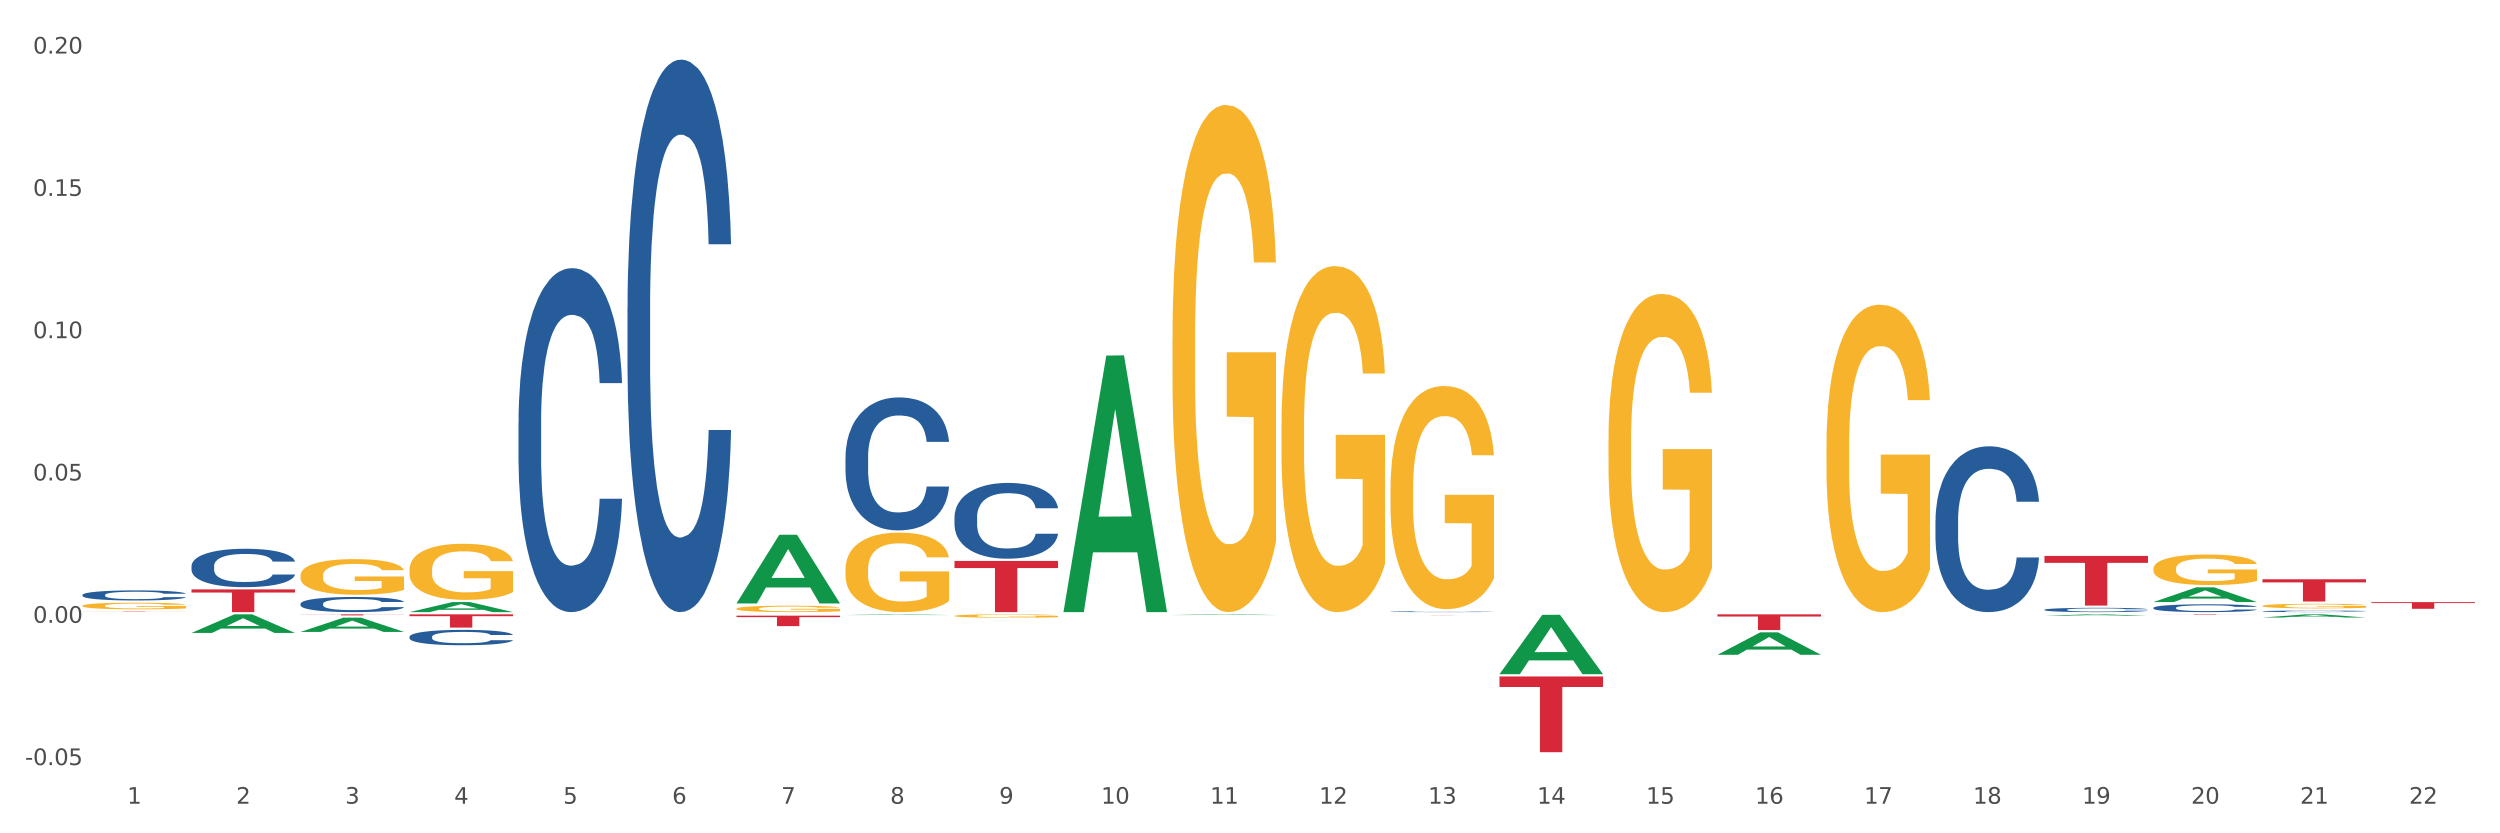 <?xml version="1.0" encoding="utf-8" standalone="no"?>
<!DOCTYPE svg PUBLIC "-//W3C//DTD SVG 1.1//EN"
  "http://www.w3.org/Graphics/SVG/1.1/DTD/svg11.dtd">
<svg xmlns:xlink="http://www.w3.org/1999/xlink" width="1080pt" height="360pt" viewBox="0 0 1080 360" xmlns="http://www.w3.org/2000/svg" version="1.1">
 <rect x="0" y="0" width="1080" height="360" fill="#333333" stroke="none"/>
 <defs>
  <style type="text/css">*{stroke-linejoin: round; stroke-linecap: butt}</style>
 </defs>
 <g id="figure_1">
  <g id="patch_1">
   <path d="M 0 360 
L 1080 360 
L 1080 0 
L 0 0 
z
" style="fill: #ffffff; stroke: #ffffff; stroke-linejoin: miter"/>
  </g>
  <g id="axes_1">
   <g id="matplotlib.axis_1">
    <g id="xtick_1">
     <g id="text_1">
      <!-- 1 -->
      <g style="fill: #4d4d4d" transform="translate(54.951 347.204) scale(0.096 -0.096)">
       <defs>
        <path id="DejaVuSans-31" d="M 794 531 
L 1825 531 
L 1825 4091 
L 703 3866 
L 703 4441 
L 1819 4666 
L 2450 4666 
L 2450 531 
L 3481 531 
L 3481 0 
L 794 0 
L 794 531 
z
" transform="scale(0.016)"/>
       </defs>
       <use xlink:href="#DejaVuSans-31"/>
      </g>
     </g>
    </g>
    <g id="xtick_2">
     <g id="text_2">
      <!-- 2 -->
      <g style="fill: #4d4d4d" transform="translate(102.038 347.204) scale(0.096 -0.096)">
       <defs>
        <path id="DejaVuSans-32" d="M 1228 531 
L 3431 531 
L 3431 0 
L 469 0 
L 469 531 
Q 828 903 1448 1529 
Q 2069 2156 2228 2338 
Q 2531 2678 2651 2914 
Q 2772 3150 2772 3378 
Q 2772 3750 2511 3984 
Q 2250 4219 1831 4219 
Q 1534 4219 1204 4116 
Q 875 4013 500 3803 
L 500 4441 
Q 881 4594 1212 4672 
Q 1544 4750 1819 4750 
Q 2544 4750 2975 4387 
Q 3406 4025 3406 3419 
Q 3406 3131 3298 2873 
Q 3191 2616 2906 2266 
Q 2828 2175 2409 1742 
Q 1991 1309 1228 531 
z
" transform="scale(0.016)"/>
       </defs>
       <use xlink:href="#DejaVuSans-32"/>
      </g>
     </g>
    </g>
    <g id="xtick_3">
     <g id="text_3">
      <!-- 3 -->
      <g style="fill: #4d4d4d" transform="translate(149.125 347.204) scale(0.096 -0.096)">
       <defs>
        <path id="DejaVuSans-33" d="M 2597 2516 
Q 3050 2419 3304 2112 
Q 3559 1806 3559 1356 
Q 3559 666 3084 287 
Q 2609 -91 1734 -91 
Q 1441 -91 1130 -33 
Q 819 25 488 141 
L 488 750 
Q 750 597 1062 519 
Q 1375 441 1716 441 
Q 2309 441 2620 675 
Q 2931 909 2931 1356 
Q 2931 1769 2642 2001 
Q 2353 2234 1838 2234 
L 1294 2234 
L 1294 2753 
L 1863 2753 
Q 2328 2753 2575 2939 
Q 2822 3125 2822 3475 
Q 2822 3834 2567 4026 
Q 2313 4219 1838 4219 
Q 1578 4219 1281 4162 
Q 984 4106 628 3988 
L 628 4550 
Q 988 4650 1302 4700 
Q 1616 4750 1894 4750 
Q 2613 4750 3031 4423 
Q 3450 4097 3450 3541 
Q 3450 3153 3228 2886 
Q 3006 2619 2597 2516 
z
" transform="scale(0.016)"/>
       </defs>
       <use xlink:href="#DejaVuSans-33"/>
      </g>
     </g>
    </g>
    <g id="xtick_4">
     <g id="text_4">
      <!-- 4 -->
      <g style="fill: #4d4d4d" transform="translate(196.212 347.204) scale(0.096 -0.096)">
       <defs>
        <path id="DejaVuSans-34" d="M 2419 4116 
L 825 1625 
L 2419 1625 
L 2419 4116 
z
M 2253 4666 
L 3047 4666 
L 3047 1625 
L 3713 1625 
L 3713 1100 
L 3047 1100 
L 3047 0 
L 2419 0 
L 2419 1100 
L 313 1100 
L 313 1709 
L 2253 4666 
z
" transform="scale(0.016)"/>
       </defs>
       <use xlink:href="#DejaVuSans-34"/>
      </g>
     </g>
    </g>
    <g id="xtick_5">
     <g id="text_5">
      <!-- 5 -->
      <g style="fill: #4d4d4d" transform="translate(243.299 347.204) scale(0.096 -0.096)">
       <defs>
        <path id="DejaVuSans-35" d="M 691 4666 
L 3169 4666 
L 3169 4134 
L 1269 4134 
L 1269 2991 
Q 1406 3038 1543 3061 
Q 1681 3084 1819 3084 
Q 2600 3084 3056 2656 
Q 3513 2228 3513 1497 
Q 3513 744 3044 326 
Q 2575 -91 1722 -91 
Q 1428 -91 1123 -41 
Q 819 9 494 109 
L 494 744 
Q 775 591 1075 516 
Q 1375 441 1709 441 
Q 2250 441 2565 725 
Q 2881 1009 2881 1497 
Q 2881 1984 2565 2268 
Q 2250 2553 1709 2553 
Q 1456 2553 1204 2497 
Q 953 2441 691 2322 
L 691 4666 
z
" transform="scale(0.016)"/>
       </defs>
       <use xlink:href="#DejaVuSans-35"/>
      </g>
     </g>
    </g>
    <g id="xtick_6">
     <g id="text_6">
      <!-- 6 -->
      <g style="fill: #4d4d4d" transform="translate(290.386 347.204) scale(0.096 -0.096)">
       <defs>
        <path id="DejaVuSans-36" d="M 2113 2584 
Q 1688 2584 1439 2293 
Q 1191 2003 1191 1497 
Q 1191 994 1439 701 
Q 1688 409 2113 409 
Q 2538 409 2786 701 
Q 3034 994 3034 1497 
Q 3034 2003 2786 2293 
Q 2538 2584 2113 2584 
z
M 3366 4563 
L 3366 3988 
Q 3128 4100 2886 4159 
Q 2644 4219 2406 4219 
Q 1781 4219 1451 3797 
Q 1122 3375 1075 2522 
Q 1259 2794 1537 2939 
Q 1816 3084 2150 3084 
Q 2853 3084 3261 2657 
Q 3669 2231 3669 1497 
Q 3669 778 3244 343 
Q 2819 -91 2113 -91 
Q 1303 -91 875 529 
Q 447 1150 447 2328 
Q 447 3434 972 4092 
Q 1497 4750 2381 4750 
Q 2619 4750 2861 4703 
Q 3103 4656 3366 4563 
z
" transform="scale(0.016)"/>
       </defs>
       <use xlink:href="#DejaVuSans-36"/>
      </g>
     </g>
    </g>
    <g id="xtick_7">
     <g id="text_7">
      <!-- 7 -->
      <g style="fill: #4d4d4d" transform="translate(337.473 347.204) scale(0.096 -0.096)">
       <defs>
        <path id="DejaVuSans-37" d="M 525 4666 
L 3525 4666 
L 3525 4397 
L 1831 0 
L 1172 0 
L 2766 4134 
L 525 4134 
L 525 4666 
z
" transform="scale(0.016)"/>
       </defs>
       <use xlink:href="#DejaVuSans-37"/>
      </g>
     </g>
    </g>
    <g id="xtick_8">
     <g id="text_8">
      <!-- 8 -->
      <g style="fill: #4d4d4d" transform="translate(384.56 347.204) scale(0.096 -0.096)">
       <defs>
        <path id="DejaVuSans-38" d="M 2034 2216 
Q 1584 2216 1326 1975 
Q 1069 1734 1069 1313 
Q 1069 891 1326 650 
Q 1584 409 2034 409 
Q 2484 409 2743 651 
Q 3003 894 3003 1313 
Q 3003 1734 2745 1975 
Q 2488 2216 2034 2216 
z
M 1403 2484 
Q 997 2584 770 2862 
Q 544 3141 544 3541 
Q 544 4100 942 4425 
Q 1341 4750 2034 4750 
Q 2731 4750 3128 4425 
Q 3525 4100 3525 3541 
Q 3525 3141 3298 2862 
Q 3072 2584 2669 2484 
Q 3125 2378 3379 2068 
Q 3634 1759 3634 1313 
Q 3634 634 3220 271 
Q 2806 -91 2034 -91 
Q 1263 -91 848 271 
Q 434 634 434 1313 
Q 434 1759 690 2068 
Q 947 2378 1403 2484 
z
M 1172 3481 
Q 1172 3119 1398 2916 
Q 1625 2713 2034 2713 
Q 2441 2713 2670 2916 
Q 2900 3119 2900 3481 
Q 2900 3844 2670 4047 
Q 2441 4250 2034 4250 
Q 1625 4250 1398 4047 
Q 1172 3844 1172 3481 
z
" transform="scale(0.016)"/>
       </defs>
       <use xlink:href="#DejaVuSans-38"/>
      </g>
     </g>
    </g>
    <g id="xtick_9">
     <g id="text_9">
      <!-- 9 -->
      <g style="fill: #4d4d4d" transform="translate(431.648 347.204) scale(0.096 -0.096)">
       <defs>
        <path id="DejaVuSans-39" d="M 703 97 
L 703 672 
Q 941 559 1184 500 
Q 1428 441 1663 441 
Q 2288 441 2617 861 
Q 2947 1281 2994 2138 
Q 2813 1869 2534 1725 
Q 2256 1581 1919 1581 
Q 1219 1581 811 2004 
Q 403 2428 403 3163 
Q 403 3881 828 4315 
Q 1253 4750 1959 4750 
Q 2769 4750 3195 4129 
Q 3622 3509 3622 2328 
Q 3622 1225 3098 567 
Q 2575 -91 1691 -91 
Q 1453 -91 1209 -44 
Q 966 3 703 97 
z
M 1959 2075 
Q 2384 2075 2632 2365 
Q 2881 2656 2881 3163 
Q 2881 3666 2632 3958 
Q 2384 4250 1959 4250 
Q 1534 4250 1286 3958 
Q 1038 3666 1038 3163 
Q 1038 2656 1286 2365 
Q 1534 2075 1959 2075 
z
" transform="scale(0.016)"/>
       </defs>
       <use xlink:href="#DejaVuSans-39"/>
      </g>
     </g>
    </g>
    <g id="xtick_10">
     <g id="text_10">
      <!-- 10 -->
      <g style="fill: #4d4d4d" transform="translate(475.681 347.204) scale(0.096 -0.096)">
       <defs>
        <path id="DejaVuSans-30" d="M 2034 4250 
Q 1547 4250 1301 3770 
Q 1056 3291 1056 2328 
Q 1056 1369 1301 889 
Q 1547 409 2034 409 
Q 2525 409 2770 889 
Q 3016 1369 3016 2328 
Q 3016 3291 2770 3770 
Q 2525 4250 2034 4250 
z
M 2034 4750 
Q 2819 4750 3233 4129 
Q 3647 3509 3647 2328 
Q 3647 1150 3233 529 
Q 2819 -91 2034 -91 
Q 1250 -91 836 529 
Q 422 1150 422 2328 
Q 422 3509 836 4129 
Q 1250 4750 2034 4750 
z
" transform="scale(0.016)"/>
       </defs>
       <use xlink:href="#DejaVuSans-31"/>
       <use xlink:href="#DejaVuSans-30" transform="translate(63.623 0)"/>
      </g>
     </g>
    </g>
    <g id="xtick_11">
     <g id="text_11">
      <!-- 11 -->
      <g style="fill: #4d4d4d" transform="translate(522.768 347.204) scale(0.096 -0.096)">
       <use xlink:href="#DejaVuSans-31"/>
       <use xlink:href="#DejaVuSans-31" transform="translate(63.623 0)"/>
      </g>
     </g>
    </g>
    <g id="xtick_12">
     <g id="text_12">
      <!-- 12 -->
      <g style="fill: #4d4d4d" transform="translate(569.855 347.204) scale(0.096 -0.096)">
       <use xlink:href="#DejaVuSans-31"/>
       <use xlink:href="#DejaVuSans-32" transform="translate(63.623 0)"/>
      </g>
     </g>
    </g>
    <g id="xtick_13">
     <g id="text_13">
      <!-- 13 -->
      <g style="fill: #4d4d4d" transform="translate(616.942 347.204) scale(0.096 -0.096)">
       <use xlink:href="#DejaVuSans-31"/>
       <use xlink:href="#DejaVuSans-33" transform="translate(63.623 0)"/>
      </g>
     </g>
    </g>
    <g id="xtick_14">
     <g id="text_14">
      <!-- 14 -->
      <g style="fill: #4d4d4d" transform="translate(664.029 347.204) scale(0.096 -0.096)">
       <use xlink:href="#DejaVuSans-31"/>
       <use xlink:href="#DejaVuSans-34" transform="translate(63.623 0)"/>
      </g>
     </g>
    </g>
    <g id="xtick_15">
     <g id="text_15">
      <!-- 15 -->
      <g style="fill: #4d4d4d" transform="translate(711.116 347.204) scale(0.096 -0.096)">
       <use xlink:href="#DejaVuSans-31"/>
       <use xlink:href="#DejaVuSans-35" transform="translate(63.623 0)"/>
      </g>
     </g>
    </g>
    <g id="xtick_16">
     <g id="text_16">
      <!-- 16 -->
      <g style="fill: #4d4d4d" transform="translate(758.203 347.204) scale(0.096 -0.096)">
       <use xlink:href="#DejaVuSans-31"/>
       <use xlink:href="#DejaVuSans-36" transform="translate(63.623 0)"/>
      </g>
     </g>
    </g>
    <g id="xtick_17">
     <g id="text_17">
      <!-- 17 -->
      <g style="fill: #4d4d4d" transform="translate(805.29 347.204) scale(0.096 -0.096)">
       <use xlink:href="#DejaVuSans-31"/>
       <use xlink:href="#DejaVuSans-37" transform="translate(63.623 0)"/>
      </g>
     </g>
    </g>
    <g id="xtick_18">
     <g id="text_18">
      <!-- 18 -->
      <g style="fill: #4d4d4d" transform="translate(852.377 347.204) scale(0.096 -0.096)">
       <use xlink:href="#DejaVuSans-31"/>
       <use xlink:href="#DejaVuSans-38" transform="translate(63.623 0)"/>
      </g>
     </g>
    </g>
    <g id="xtick_19">
     <g id="text_19">
      <!-- 19 -->
      <g style="fill: #4d4d4d" transform="translate(899.464 347.204) scale(0.096 -0.096)">
       <use xlink:href="#DejaVuSans-31"/>
       <use xlink:href="#DejaVuSans-39" transform="translate(63.623 0)"/>
      </g>
     </g>
    </g>
    <g id="xtick_20">
     <g id="text_20">
      <!-- 20 -->
      <g style="fill: #4d4d4d" transform="translate(946.551 347.204) scale(0.096 -0.096)">
       <use xlink:href="#DejaVuSans-32"/>
       <use xlink:href="#DejaVuSans-30" transform="translate(63.623 0)"/>
      </g>
     </g>
    </g>
    <g id="xtick_21">
     <g id="text_21">
      <!-- 21 -->
      <g style="fill: #4d4d4d" transform="translate(993.639 347.204) scale(0.096 -0.096)">
       <use xlink:href="#DejaVuSans-32"/>
       <use xlink:href="#DejaVuSans-31" transform="translate(63.623 0)"/>
      </g>
     </g>
    </g>
    <g id="xtick_22">
     <g id="text_22">
      <!-- 22 -->
      <g style="fill: #4d4d4d" transform="translate(1040.726 347.204) scale(0.096 -0.096)">
       <use xlink:href="#DejaVuSans-32"/>
       <use xlink:href="#DejaVuSans-32" transform="translate(63.623 0)"/>
      </g>
     </g>
    </g>
    <g id="xtick_23"/>
    <g id="xtick_24"/>
    <g id="xtick_25"/>
    <g id="xtick_26"/>
    <g id="xtick_27"/>
    <g id="xtick_28"/>
    <g id="xtick_29"/>
    <g id="xtick_30"/>
    <g id="xtick_31"/>
    <g id="xtick_32"/>
    <g id="xtick_33"/>
    <g id="xtick_34"/>
    <g id="xtick_35"/>
    <g id="xtick_36"/>
    <g id="xtick_37"/>
    <g id="xtick_38"/>
    <g id="xtick_39"/>
    <g id="xtick_40"/>
    <g id="xtick_41"/>
    <g id="xtick_42"/>
    <g id="xtick_43"/>
   </g>
   <g id="matplotlib.axis_2">
    <g id="ytick_1">
     <g id="text_23">
      <!-- -0.05 -->
      <g style="fill: #4d4d4d" transform="translate(10.8 330.517) scale(0.096 -0.096)">
       <defs>
        <path id="DejaVuSans-2d" d="M 313 2009 
L 1997 2009 
L 1997 1497 
L 313 1497 
L 313 2009 
z
" transform="scale(0.016)"/>
        <path id="DejaVuSans-2e" d="M 684 794 
L 1344 794 
L 1344 0 
L 684 0 
L 684 794 
z
" transform="scale(0.016)"/>
       </defs>
       <use xlink:href="#DejaVuSans-2d"/>
       <use xlink:href="#DejaVuSans-30" transform="translate(36.084 0)"/>
       <use xlink:href="#DejaVuSans-2e" transform="translate(99.707 0)"/>
       <use xlink:href="#DejaVuSans-30" transform="translate(131.494 0)"/>
       <use xlink:href="#DejaVuSans-35" transform="translate(195.117 0)"/>
      </g>
     </g>
    </g>
    <g id="ytick_2">
     <g id="text_24">
      <!-- 0.00 -->
      <g style="fill: #4d4d4d" transform="translate(14.264 269.041) scale(0.096 -0.096)">
       <use xlink:href="#DejaVuSans-30"/>
       <use xlink:href="#DejaVuSans-2e" transform="translate(63.623 0)"/>
       <use xlink:href="#DejaVuSans-30" transform="translate(95.41 0)"/>
       <use xlink:href="#DejaVuSans-30" transform="translate(159.033 0)"/>
      </g>
     </g>
    </g>
    <g id="ytick_3">
     <g id="text_25">
      <!-- 0.05 -->
      <g style="fill: #4d4d4d" transform="translate(14.264 207.565) scale(0.096 -0.096)">
       <use xlink:href="#DejaVuSans-30"/>
       <use xlink:href="#DejaVuSans-2e" transform="translate(63.623 0)"/>
       <use xlink:href="#DejaVuSans-30" transform="translate(95.41 0)"/>
       <use xlink:href="#DejaVuSans-35" transform="translate(159.033 0)"/>
      </g>
     </g>
    </g>
    <g id="ytick_4">
     <g id="text_26">
      <!-- 0.10 -->
      <g style="fill: #4d4d4d" transform="translate(14.264 146.09) scale(0.096 -0.096)">
       <use xlink:href="#DejaVuSans-30"/>
       <use xlink:href="#DejaVuSans-2e" transform="translate(63.623 0)"/>
       <use xlink:href="#DejaVuSans-31" transform="translate(95.41 0)"/>
       <use xlink:href="#DejaVuSans-30" transform="translate(159.033 0)"/>
      </g>
     </g>
    </g>
    <g id="ytick_5">
     <g id="text_27">
      <!-- 0.15 -->
      <g style="fill: #4d4d4d" transform="translate(14.264 84.614) scale(0.096 -0.096)">
       <use xlink:href="#DejaVuSans-30"/>
       <use xlink:href="#DejaVuSans-2e" transform="translate(63.623 0)"/>
       <use xlink:href="#DejaVuSans-31" transform="translate(95.41 0)"/>
       <use xlink:href="#DejaVuSans-35" transform="translate(159.033 0)"/>
      </g>
     </g>
    </g>
    <g id="ytick_6">
     <g id="text_28">
      <!-- 0.20 -->
      <g style="fill: #4d4d4d" transform="translate(14.264 23.138) scale(0.096 -0.096)">
       <use xlink:href="#DejaVuSans-30"/>
       <use xlink:href="#DejaVuSans-2e" transform="translate(63.623 0)"/>
       <use xlink:href="#DejaVuSans-32" transform="translate(95.41 0)"/>
       <use xlink:href="#DejaVuSans-30" transform="translate(159.033 0)"/>
      </g>
     </g>
    </g>
    <g id="ytick_7"/>
    <g id="ytick_8"/>
    <g id="ytick_9"/>
    <g id="ytick_10"/>
    <g id="ytick_11"/>
   </g>
   <g id="PolyCollection_1">
    <path d="M 82.726 273.425 
L 82.772 273.417 
L 101.218 265.401 
L 108.873 265.394 
L 127.458 273.44 
L 118.604 273.44 
L 114.592 271.566 
L 95.546 271.566 
L 95.408 271.597 
L 91.534 273.44 
L 82.726 273.44 
L 82.726 273.425 
L 97.944 270.448 
L 112.194 270.441 
L 105.138 267.109 
L 105.046 267.094 
L 104.954 267.116 
L 97.898 270.441 
L 97.944 270.448 
L 82.726 273.425 
z
" clip-path="url(#p57c7bb6732)" style="fill: #109648"/>
    <path d="M 223.987 182.607 
L 224.04 182.472 
L 224.04 178.672 
L 224.198 173.515 
L 224.78 164.016 
L 225.52 156.824 
L 226.789 148.411 
L 227.477 144.882 
L 228.376 140.947 
L 230.226 134.569 
L 232.341 129.141 
L 233.822 126.156 
L 234.932 124.256 
L 237.417 120.863 
L 238.845 119.371 
L 240.325 118.149 
L 241.594 117.335 
L 243.709 116.385 
L 245.401 115.978 
L 247.358 115.842 
L 248.997 115.978 
L 251.165 116.521 
L 254.337 118.149 
L 255.554 119.099 
L 257.193 120.728 
L 258.885 122.899 
L 260.259 125.07 
L 261.846 128.191 
L 263.485 132.262 
L 265.071 137.419 
L 266.182 142.168 
L 267.08 147.189 
L 267.874 153.296 
L 268.455 159.945 
L 268.72 165.509 
L 259.043 165.509 
L 258.779 160.488 
L 258.25 155.06 
L 257.721 151.396 
L 257.14 148.411 
L 256.241 145.018 
L 255.448 142.847 
L 254.126 140.269 
L 252.91 138.64 
L 251.905 137.69 
L 250.689 136.876 
L 248.098 136.062 
L 246.247 136.062 
L 245.084 136.333 
L 243.657 137.012 
L 242.44 137.962 
L 241.013 139.59 
L 239.902 141.354 
L 238.792 143.661 
L 238.157 145.29 
L 237.206 148.275 
L 236.571 150.718 
L 235.725 154.924 
L 235.249 157.91 
L 234.403 165.645 
L 234.033 171.344 
L 233.875 175.28 
L 233.769 179.622 
L 233.769 200.791 
L 234.086 210.291 
L 234.35 214.362 
L 234.773 218.975 
L 235.567 224.946 
L 236.73 230.781 
L 237.946 234.988 
L 238.951 237.566 
L 239.902 239.466 
L 240.854 240.959 
L 242.017 242.316 
L 242.969 243.13 
L 244.397 243.944 
L 246.089 244.352 
L 247.411 244.352 
L 250.107 243.673 
L 251.324 242.995 
L 252.487 242.045 
L 253.756 240.552 
L 254.76 238.923 
L 255.342 237.702 
L 256.294 235.124 
L 257.034 232.41 
L 257.669 229.289 
L 258.092 226.575 
L 258.567 222.504 
L 258.938 217.89 
L 259.043 215.447 
L 268.72 215.447 
L 268.508 220.332 
L 268.138 225.082 
L 267.398 231.46 
L 266.816 235.124 
L 265.917 239.602 
L 264.965 243.402 
L 263.644 247.608 
L 262.427 250.729 
L 261.158 253.444 
L 259.784 255.886 
L 257.298 259.279 
L 256.4 260.229 
L 254.496 261.857 
L 253.016 262.807 
L 250.848 263.757 
L 248.627 264.3 
L 246.3 264.435 
L 244.238 264.164 
L 241.965 263.35 
L 240.537 262.536 
L 238.951 261.314 
L 237.1 259.414 
L 235.355 257.107 
L 233.716 254.393 
L 232.183 251.272 
L 230.755 247.744 
L 228.904 241.909 
L 227.53 236.209 
L 226.525 230.917 
L 225.837 226.439 
L 225.15 220.74 
L 224.78 216.804 
L 224.198 207.305 
L 223.987 198.484 
L 223.987 182.607 
z
" clip-path="url(#p57c7bb6732)" style="fill: #255c99"/>
    <path d="M 176.9 275.083 
L 176.953 275.077 
L 176.953 274.907 
L 177.111 274.676 
L 177.693 274.251 
L 178.433 273.929 
L 179.702 273.553 
L 180.39 273.395 
L 181.288 273.219 
L 183.139 272.934 
L 185.254 272.691 
L 186.735 272.558 
L 187.845 272.473 
L 190.33 272.321 
L 191.758 272.254 
L 193.238 272.2 
L 194.507 272.163 
L 196.622 272.121 
L 198.314 272.102 
L 200.271 272.096 
L 201.91 272.102 
L 204.078 272.127 
L 207.25 272.2 
L 208.466 272.242 
L 210.106 272.315 
L 211.798 272.412 
L 213.172 272.509 
L 214.759 272.649 
L 216.398 272.831 
L 217.984 273.061 
L 219.094 273.274 
L 219.993 273.498 
L 220.786 273.772 
L 221.368 274.069 
L 221.632 274.318 
L 211.956 274.318 
L 211.692 274.093 
L 211.163 273.851 
L 210.634 273.687 
L 210.053 273.553 
L 209.154 273.401 
L 208.361 273.304 
L 207.039 273.189 
L 205.823 273.116 
L 204.818 273.074 
L 203.602 273.037 
L 201.011 273.001 
L 199.16 273.001 
L 197.997 273.013 
L 196.569 273.043 
L 195.353 273.086 
L 193.926 273.159 
L 192.815 273.237 
L 191.705 273.341 
L 191.07 273.413 
L 190.119 273.547 
L 189.484 273.656 
L 188.638 273.844 
L 188.162 273.978 
L 187.316 274.324 
L 186.946 274.579 
L 186.787 274.755 
L 186.682 274.949 
L 186.682 275.896 
L 186.999 276.321 
L 187.263 276.503 
L 187.686 276.709 
L 188.48 276.976 
L 189.643 277.237 
L 190.859 277.426 
L 191.864 277.541 
L 192.815 277.626 
L 193.767 277.693 
L 194.93 277.753 
L 195.882 277.79 
L 197.31 277.826 
L 199.002 277.844 
L 200.324 277.844 
L 203.02 277.814 
L 204.236 277.784 
L 205.4 277.741 
L 206.669 277.674 
L 207.673 277.602 
L 208.255 277.547 
L 209.207 277.432 
L 209.947 277.31 
L 210.581 277.171 
L 211.004 277.049 
L 211.48 276.867 
L 211.851 276.661 
L 211.956 276.552 
L 221.632 276.552 
L 221.421 276.77 
L 221.051 276.983 
L 220.311 277.268 
L 219.729 277.432 
L 218.83 277.632 
L 217.878 277.802 
L 216.556 277.99 
L 215.34 278.13 
L 214.071 278.251 
L 212.697 278.36 
L 210.211 278.512 
L 209.312 278.555 
L 207.409 278.627 
L 205.928 278.67 
L 203.761 278.712 
L 201.54 278.737 
L 199.213 278.743 
L 197.151 278.731 
L 194.877 278.694 
L 193.45 278.658 
L 191.864 278.603 
L 190.013 278.518 
L 188.268 278.415 
L 186.629 278.294 
L 185.095 278.154 
L 183.668 277.996 
L 181.817 277.735 
L 180.442 277.48 
L 179.438 277.244 
L 178.75 277.043 
L 178.063 276.788 
L 177.693 276.612 
L 177.111 276.187 
L 176.9 275.793 
L 176.9 275.083 
z
" clip-path="url(#p57c7bb6732)" style="fill: #255c99"/>
    <path d="M 129.813 260.829 
L 129.866 260.823 
L 129.866 260.656 
L 130.024 260.429 
L 130.606 260.01 
L 131.346 259.693 
L 132.615 259.322 
L 133.302 259.167 
L 134.201 258.993 
L 136.052 258.712 
L 138.167 258.473 
L 139.648 258.342 
L 140.758 258.258 
L 143.243 258.108 
L 144.671 258.043 
L 146.151 257.989 
L 147.42 257.953 
L 149.535 257.911 
L 151.227 257.893 
L 153.184 257.887 
L 154.823 257.893 
L 156.991 257.917 
L 160.163 257.989 
L 161.379 258.031 
L 163.019 258.102 
L 164.711 258.198 
L 166.085 258.294 
L 167.672 258.431 
L 169.311 258.611 
L 170.897 258.838 
L 172.007 259.047 
L 172.906 259.269 
L 173.699 259.538 
L 174.281 259.831 
L 174.545 260.076 
L 164.869 260.076 
L 164.605 259.855 
L 164.076 259.615 
L 163.547 259.454 
L 162.966 259.322 
L 162.067 259.173 
L 161.274 259.077 
L 159.952 258.964 
L 158.736 258.892 
L 157.731 258.85 
L 156.515 258.814 
L 153.924 258.778 
L 152.073 258.778 
L 150.91 258.79 
L 149.482 258.82 
L 148.266 258.862 
L 146.839 258.934 
L 145.728 259.011 
L 144.618 259.113 
L 143.983 259.185 
L 143.032 259.316 
L 142.397 259.424 
L 141.551 259.609 
L 141.075 259.741 
L 140.229 260.082 
L 139.859 260.333 
L 139.7 260.506 
L 139.595 260.698 
L 139.595 261.631 
L 139.912 262.049 
L 140.176 262.229 
L 140.599 262.432 
L 141.392 262.695 
L 142.556 262.952 
L 143.772 263.138 
L 144.776 263.251 
L 145.728 263.335 
L 146.68 263.401 
L 147.843 263.461 
L 148.795 263.496 
L 150.223 263.532 
L 151.915 263.55 
L 153.237 263.55 
L 155.933 263.52 
L 157.149 263.49 
L 158.313 263.449 
L 159.582 263.383 
L 160.586 263.311 
L 161.168 263.257 
L 162.12 263.144 
L 162.86 263.024 
L 163.494 262.886 
L 163.917 262.767 
L 164.393 262.587 
L 164.763 262.384 
L 164.869 262.277 
L 174.545 262.277 
L 174.334 262.492 
L 173.964 262.701 
L 173.224 262.982 
L 172.642 263.144 
L 171.743 263.341 
L 170.791 263.508 
L 169.469 263.694 
L 168.253 263.831 
L 166.984 263.951 
L 165.609 264.059 
L 163.124 264.208 
L 162.225 264.25 
L 160.322 264.322 
L 158.841 264.364 
L 156.673 264.405 
L 154.453 264.429 
L 152.126 264.435 
L 150.064 264.423 
L 147.79 264.387 
L 146.363 264.352 
L 144.776 264.298 
L 142.926 264.214 
L 141.181 264.112 
L 139.542 263.993 
L 138.008 263.855 
L 136.581 263.7 
L 134.73 263.443 
L 133.355 263.191 
L 132.351 262.958 
L 131.663 262.761 
L 130.976 262.51 
L 130.606 262.336 
L 130.024 261.918 
L 129.813 261.529 
L 129.813 260.829 
z
" clip-path="url(#p57c7bb6732)" style="fill: #255c99"/>
    <path d="M 35.639 261.69 
L 35.691 261.687 
L 35.691 261.593 
L 35.797 261.512 
L 36.325 261.315 
L 37.117 261.153 
L 37.698 261.066 
L 38.279 260.996 
L 38.966 260.925 
L 39.811 260.852 
L 41.342 260.744 
L 42.293 260.689 
L 43.455 260.632 
L 45.567 260.548 
L 47.099 260.501 
L 48.683 260.461 
L 51.271 260.414 
L 52.961 260.393 
L 54.757 260.377 
L 56.922 260.367 
L 58.559 260.364 
L 62.151 260.372 
L 65.214 260.396 
L 66.693 260.414 
L 68.594 260.446 
L 69.597 260.466 
L 71.235 260.508 
L 72.925 260.563 
L 74.086 260.611 
L 75.829 260.7 
L 77.15 260.789 
L 78.364 260.899 
L 78.998 260.975 
L 79.473 261.045 
L 79.896 261.127 
L 80.318 261.255 
L 70.812 261.255 
L 70.442 261.163 
L 69.861 261.077 
L 69.016 260.993 
L 68.277 260.941 
L 67.01 260.875 
L 65.848 260.833 
L 64.633 260.802 
L 63.154 260.776 
L 61.992 260.762 
L 60.355 260.752 
L 57.133 260.755 
L 54.968 260.776 
L 53.489 260.802 
L 52.539 260.825 
L 51.694 260.852 
L 50.743 260.888 
L 49.634 260.943 
L 48.842 260.993 
L 48.05 261.056 
L 47.416 261.119 
L 46.835 261.192 
L 46.36 261.271 
L 45.99 261.352 
L 45.673 261.451 
L 45.409 261.616 
L 45.409 261.975 
L 45.515 262.056 
L 45.779 262.164 
L 46.096 262.245 
L 46.624 262.342 
L 47.099 262.407 
L 47.997 262.502 
L 49 262.58 
L 49.792 262.63 
L 50.585 262.672 
L 51.958 262.73 
L 53.489 262.777 
L 54.81 262.805 
L 56.605 262.832 
L 57.82 262.842 
L 58.876 262.847 
L 61.464 262.847 
L 63.313 262.84 
L 65.372 262.821 
L 66.957 262.798 
L 68.277 262.769 
L 69.756 262.722 
L 70.706 262.677 
L 70.706 262.13 
L 59.088 262.127 
L 59.088 261.763 
L 80.371 261.763 
L 80.371 262.832 
L 79.473 262.887 
L 78.47 262.936 
L 77.414 262.981 
L 75.829 263.036 
L 73.928 263.088 
L 72.238 263.125 
L 70.442 263.156 
L 68.33 263.185 
L 65.584 263.211 
L 63.894 263.222 
L 61.781 263.23 
L 59.299 263.232 
L 57.133 263.227 
L 55.021 263.214 
L 52.803 263.19 
L 50.637 263.156 
L 49 263.122 
L 47.363 263.08 
L 45.62 263.025 
L 44.247 262.973 
L 43.191 262.926 
L 42.029 262.866 
L 40.761 262.787 
L 39.811 262.716 
L 38.966 262.643 
L 38.068 262.549 
L 37.434 262.468 
L 36.8 262.365 
L 36.431 262.289 
L 36.008 262.172 
L 35.691 262.007 
L 35.639 261.69 
z
" clip-path="url(#p57c7bb6732)" style="fill: #f7b32b"/>
    <path d="M 35.639 257.005 
L 35.691 257.001 
L 35.691 256.889 
L 35.85 256.738 
L 36.432 256.459 
L 37.172 256.248 
L 38.441 256.001 
L 39.128 255.898 
L 40.027 255.782 
L 41.878 255.595 
L 43.993 255.436 
L 45.473 255.348 
L 46.584 255.292 
L 49.069 255.193 
L 50.497 255.149 
L 51.977 255.113 
L 53.246 255.089 
L 55.361 255.061 
L 57.053 255.049 
L 59.01 255.045 
L 60.649 255.049 
L 62.817 255.065 
L 65.989 255.113 
L 67.205 255.141 
L 68.844 255.189 
L 70.536 255.252 
L 71.911 255.316 
L 73.497 255.408 
L 75.137 255.527 
L 76.723 255.679 
L 77.833 255.818 
L 78.732 255.965 
L 79.525 256.144 
L 80.107 256.34 
L 80.371 256.503 
L 70.695 256.503 
L 70.431 256.355 
L 69.902 256.196 
L 69.373 256.089 
L 68.791 256.001 
L 67.893 255.902 
L 67.099 255.838 
L 65.778 255.762 
L 64.561 255.714 
L 63.557 255.686 
L 62.341 255.663 
L 59.75 255.639 
L 57.899 255.639 
L 56.736 255.647 
L 55.308 255.667 
L 54.092 255.694 
L 52.664 255.742 
L 51.554 255.794 
L 50.444 255.862 
L 49.809 255.909 
L 48.857 255.997 
L 48.223 256.069 
L 47.377 256.192 
L 46.901 256.28 
L 46.055 256.507 
L 45.685 256.674 
L 45.526 256.79 
L 45.42 256.917 
L 45.42 257.538 
L 45.738 257.817 
L 46.002 257.936 
L 46.425 258.072 
L 47.218 258.247 
L 48.382 258.418 
L 49.598 258.542 
L 50.602 258.617 
L 51.554 258.673 
L 52.506 258.717 
L 53.669 258.757 
L 54.621 258.781 
L 56.048 258.805 
L 57.74 258.816 
L 59.062 258.816 
L 61.759 258.797 
L 62.975 258.777 
L 64.138 258.749 
L 65.407 258.705 
L 66.412 258.657 
L 66.994 258.621 
L 67.945 258.546 
L 68.686 258.466 
L 69.32 258.374 
L 69.743 258.295 
L 70.219 258.175 
L 70.589 258.04 
L 70.695 257.968 
L 80.371 257.968 
L 80.16 258.112 
L 79.79 258.251 
L 79.049 258.438 
L 78.468 258.546 
L 77.569 258.677 
L 76.617 258.789 
L 75.295 258.912 
L 74.079 259.004 
L 72.81 259.083 
L 71.435 259.155 
L 68.95 259.254 
L 68.051 259.282 
L 66.148 259.33 
L 64.667 259.358 
L 62.499 259.386 
L 60.279 259.402 
L 57.952 259.406 
L 55.89 259.398 
L 53.616 259.374 
L 52.189 259.35 
L 50.602 259.314 
L 48.752 259.258 
L 47.007 259.191 
L 45.368 259.111 
L 43.834 259.02 
L 42.407 258.916 
L 40.556 258.745 
L 39.181 258.578 
L 38.177 258.422 
L 37.489 258.291 
L 36.802 258.124 
L 36.432 258.008 
L 35.85 257.729 
L 35.639 257.47 
L 35.639 257.005 
z
" clip-path="url(#p57c7bb6732)" style="fill: #255c99"/>
    <path d="M 35.639 264.191 
L 80.371 264.191 
L 80.371 264.212 
L 62.775 264.212 
L 62.775 264.34 
L 53.129 264.34 
L 53.129 264.212 
L 35.639 264.212 
L 35.639 264.191 
L 35.639 264.191 
z
" clip-path="url(#p57c7bb6732)" style="fill: #d62839"/>
    <path d="M 82.726 254.616 
L 127.458 254.616 
L 127.458 255.98 
L 109.862 255.99 
L 109.862 264.433 
L 100.216 264.433 
L 100.216 255.99 
L 82.726 255.98 
L 82.726 254.625 
L 82.726 254.616 
z
" clip-path="url(#p57c7bb6732)" style="fill: #d62839"/>
    <path d="M 271.074 133 
L 271.127 132.782 
L 271.127 126.679 
L 271.285 118.396 
L 271.867 103.138 
L 272.607 91.586 
L 273.876 78.072 
L 274.564 72.405 
L 275.463 66.084 
L 277.313 55.839 
L 279.428 47.12 
L 280.909 42.325 
L 282.019 39.274 
L 284.504 33.824 
L 285.932 31.427 
L 287.412 29.465 
L 288.681 28.157 
L 290.797 26.631 
L 292.489 25.977 
L 294.445 25.759 
L 296.084 25.977 
L 298.252 26.849 
L 301.424 29.465 
L 302.641 30.991 
L 304.28 33.606 
L 305.972 37.094 
L 307.347 40.581 
L 308.933 45.595 
L 310.572 52.134 
L 312.158 60.417 
L 313.269 68.045 
L 314.168 76.11 
L 314.961 85.919 
L 315.542 96.599 
L 315.807 105.536 
L 306.13 105.536 
L 305.866 97.471 
L 305.337 88.752 
L 304.809 82.867 
L 304.227 78.072 
L 303.328 72.623 
L 302.535 69.135 
L 301.213 64.994 
L 299.997 62.378 
L 298.992 60.852 
L 297.776 59.545 
L 295.185 58.237 
L 293.335 58.237 
L 292.171 58.673 
L 290.744 59.763 
L 289.527 61.288 
L 288.1 63.904 
L 286.989 66.738 
L 285.879 70.443 
L 285.245 73.059 
L 284.293 77.854 
L 283.658 81.777 
L 282.812 88.535 
L 282.336 93.33 
L 281.49 105.754 
L 281.12 114.909 
L 280.962 121.23 
L 280.856 128.205 
L 280.856 162.208 
L 281.173 177.466 
L 281.438 184.005 
L 281.861 191.416 
L 282.654 201.006 
L 283.817 210.379 
L 285.033 217.136 
L 286.038 221.278 
L 286.989 224.329 
L 287.941 226.727 
L 289.104 228.906 
L 290.056 230.214 
L 291.484 231.522 
L 293.176 232.176 
L 294.498 232.176 
L 297.194 231.086 
L 298.411 229.996 
L 299.574 228.47 
L 300.843 226.073 
L 301.848 223.457 
L 302.429 221.495 
L 303.381 217.354 
L 304.121 212.995 
L 304.756 207.981 
L 305.179 203.622 
L 305.655 197.083 
L 306.025 189.672 
L 306.13 185.749 
L 315.807 185.749 
L 315.595 193.595 
L 315.225 201.224 
L 314.485 211.469 
L 313.903 217.354 
L 313.004 224.547 
L 312.052 230.65 
L 310.731 237.407 
L 309.514 242.42 
L 308.245 246.78 
L 306.871 250.703 
L 304.386 256.153 
L 303.487 257.678 
L 301.583 260.294 
L 300.103 261.82 
L 297.935 263.345 
L 295.714 264.217 
L 293.387 264.435 
L 291.325 263.999 
L 289.052 262.692 
L 287.624 261.384 
L 286.038 259.422 
L 284.187 256.37 
L 282.442 252.665 
L 280.803 248.306 
L 279.27 243.292 
L 277.842 237.625 
L 275.991 228.253 
L 274.617 219.098 
L 273.612 210.597 
L 272.925 203.404 
L 272.237 194.249 
L 271.867 187.928 
L 271.285 172.67 
L 271.074 158.502 
L 271.074 133 
z
" clip-path="url(#p57c7bb6732)" style="fill: #255c99"/>
    <path d="M 129.813 265.394 
L 174.545 265.394 
L 174.545 265.459 
L 156.949 265.46 
L 156.949 265.864 
L 147.303 265.864 
L 147.303 265.46 
L 129.813 265.459 
L 129.813 265.394 
L 129.813 265.394 
z
" clip-path="url(#p57c7bb6732)" style="fill: #d62839"/>
    <path d="M 318.161 265.967 
L 362.894 265.967 
L 362.894 266.595 
L 345.297 266.599 
L 345.297 270.482 
L 335.651 270.482 
L 335.651 266.599 
L 318.161 266.595 
L 318.161 265.971 
L 318.161 265.967 
z
" clip-path="url(#p57c7bb6732)" style="fill: #d62839"/>
    <path d="M 412.335 242.319 
L 457.068 242.319 
L 457.068 245.392 
L 439.472 245.413 
L 439.472 264.435 
L 429.825 264.435 
L 429.825 245.413 
L 412.335 245.392 
L 412.335 242.34 
L 412.335 242.319 
z
" clip-path="url(#p57c7bb6732)" style="fill: #d62839"/>
    <path d="M 600.684 265.914 
L 645.416 265.914 
L 645.416 265.921 
L 627.82 265.922 
L 627.82 265.968 
L 618.174 265.968 
L 618.174 265.922 
L 600.684 265.921 
L 600.684 265.914 
L 600.684 265.914 
z
" clip-path="url(#p57c7bb6732)" style="fill: #d62839"/>
    <path d="M 647.771 292.221 
L 692.503 292.221 
L 692.503 296.769 
L 674.907 296.8 
L 674.907 324.95 
L 665.261 324.95 
L 665.261 296.8 
L 647.771 296.769 
L 647.771 292.252 
L 647.771 292.221 
z
" clip-path="url(#p57c7bb6732)" style="fill: #d62839"/>
    <path d="M 741.945 265.394 
L 786.677 265.394 
L 786.677 266.34 
L 769.081 266.346 
L 769.081 272.2 
L 759.435 272.2 
L 759.435 266.346 
L 741.945 266.34 
L 741.945 265.4 
L 741.945 265.394 
z
" clip-path="url(#p57c7bb6732)" style="fill: #d62839"/>
    <path d="M 883.206 240.172 
L 927.939 240.172 
L 927.939 243.153 
L 910.342 243.173 
L 910.342 261.617 
L 900.696 261.617 
L 900.696 243.173 
L 883.206 243.153 
L 883.206 240.193 
L 883.206 240.172 
z
" clip-path="url(#p57c7bb6732)" style="fill: #d62839"/>
    <path d="M 930.293 265.394 
L 975.026 265.394 
L 975.026 265.421 
L 957.43 265.421 
L 957.43 265.587 
L 947.783 265.587 
L 947.783 265.421 
L 930.293 265.421 
L 930.293 265.394 
L 930.293 265.394 
z
" clip-path="url(#p57c7bb6732)" style="fill: #d62839"/>
    <path d="M 176.9 265.394 
L 221.632 265.394 
L 221.632 266.192 
L 204.036 266.197 
L 204.036 271.138 
L 194.39 271.138 
L 194.39 266.197 
L 176.9 266.192 
L 176.9 265.399 
L 176.9 265.394 
z
" clip-path="url(#p57c7bb6732)" style="fill: #d62839"/>
    <path d="M 977.38 250.243 
L 1022.113 250.243 
L 1022.113 251.582 
L 1004.517 251.591 
L 1004.517 259.876 
L 994.87 259.876 
L 994.87 251.591 
L 977.38 251.582 
L 977.38 250.252 
L 977.38 250.243 
z
" clip-path="url(#p57c7bb6732)" style="fill: #d62839"/>
    <path d="M 365.248 197.497 
L 365.301 197.444 
L 365.301 195.975 
L 365.46 193.981 
L 366.041 190.308 
L 366.781 187.528 
L 368.05 184.275 
L 368.738 182.91 
L 369.637 181.389 
L 371.487 178.923 
L 373.602 176.824 
L 375.083 175.67 
L 376.193 174.935 
L 378.678 173.623 
L 380.106 173.046 
L 381.587 172.574 
L 382.856 172.259 
L 384.971 171.892 
L 386.663 171.735 
L 388.619 171.682 
L 390.258 171.735 
L 392.426 171.944 
L 395.599 172.574 
L 396.815 172.941 
L 398.454 173.571 
L 400.146 174.411 
L 401.521 175.25 
L 403.107 176.457 
L 404.746 178.031 
L 406.332 180.025 
L 407.443 181.861 
L 408.342 183.802 
L 409.135 186.163 
L 409.716 188.734 
L 409.981 190.886 
L 400.305 190.886 
L 400.04 188.944 
L 399.511 186.846 
L 398.983 185.429 
L 398.401 184.275 
L 397.502 182.963 
L 396.709 182.123 
L 395.387 181.126 
L 394.171 180.497 
L 393.166 180.13 
L 391.95 179.815 
L 389.359 179.5 
L 387.509 179.5 
L 386.345 179.605 
L 384.918 179.867 
L 383.702 180.235 
L 382.274 180.864 
L 381.164 181.546 
L 380.053 182.438 
L 379.419 183.068 
L 378.467 184.222 
L 377.832 185.167 
L 376.986 186.793 
L 376.511 187.947 
L 375.665 190.938 
L 375.294 193.142 
L 375.136 194.663 
L 375.03 196.342 
L 375.03 204.527 
L 375.347 208.2 
L 375.612 209.774 
L 376.035 211.558 
L 376.828 213.867 
L 377.991 216.123 
L 379.207 217.749 
L 380.212 218.746 
L 381.164 219.481 
L 382.115 220.058 
L 383.279 220.583 
L 384.23 220.898 
L 385.658 221.212 
L 387.35 221.37 
L 388.672 221.37 
L 391.369 221.107 
L 392.585 220.845 
L 393.748 220.478 
L 395.017 219.901 
L 396.022 219.271 
L 396.603 218.799 
L 397.555 217.802 
L 398.295 216.753 
L 398.93 215.546 
L 399.353 214.496 
L 399.829 212.922 
L 400.199 211.138 
L 400.305 210.194 
L 409.981 210.194 
L 409.769 212.083 
L 409.399 213.919 
L 408.659 216.385 
L 408.077 217.802 
L 407.178 219.533 
L 406.227 221.003 
L 404.905 222.629 
L 403.689 223.836 
L 402.42 224.885 
L 401.045 225.83 
L 398.56 227.141 
L 397.661 227.509 
L 395.757 228.138 
L 394.277 228.506 
L 392.109 228.873 
L 389.888 229.083 
L 387.562 229.135 
L 385.499 229.03 
L 383.226 228.715 
L 381.798 228.401 
L 380.212 227.928 
L 378.361 227.194 
L 376.616 226.302 
L 374.977 225.252 
L 373.444 224.046 
L 372.016 222.682 
L 370.166 220.425 
L 368.791 218.222 
L 367.786 216.175 
L 367.099 214.444 
L 366.411 212.24 
L 366.041 210.719 
L 365.46 207.046 
L 365.248 203.635 
L 365.248 197.497 
z
" clip-path="url(#p57c7bb6732)" style="fill: #255c99"/>
    <path d="M 600.684 264.254 
L 600.736 264.253 
L 600.736 264.245 
L 600.895 264.234 
L 601.477 264.213 
L 602.217 264.197 
L 603.486 264.178 
L 604.173 264.17 
L 605.072 264.161 
L 606.923 264.147 
L 609.038 264.135 
L 610.518 264.129 
L 611.629 264.124 
L 614.114 264.117 
L 615.542 264.114 
L 617.022 264.111 
L 618.291 264.109 
L 620.406 264.107 
L 622.098 264.106 
L 624.055 264.106 
L 625.694 264.106 
L 627.862 264.107 
L 631.034 264.111 
L 632.25 264.113 
L 633.889 264.117 
L 635.581 264.121 
L 636.956 264.126 
L 638.542 264.133 
L 640.182 264.142 
L 641.768 264.154 
L 642.878 264.164 
L 643.777 264.175 
L 644.57 264.189 
L 645.152 264.204 
L 645.416 264.216 
L 635.74 264.216 
L 635.476 264.205 
L 634.947 264.193 
L 634.418 264.185 
L 633.836 264.178 
L 632.938 264.17 
L 632.144 264.166 
L 630.823 264.16 
L 629.606 264.156 
L 628.602 264.154 
L 627.386 264.152 
L 624.795 264.151 
L 622.944 264.151 
L 621.781 264.151 
L 620.353 264.153 
L 619.137 264.155 
L 617.709 264.158 
L 616.599 264.162 
L 615.489 264.167 
L 614.854 264.171 
L 613.902 264.178 
L 613.268 264.183 
L 612.422 264.192 
L 611.946 264.199 
L 611.1 264.216 
L 610.73 264.229 
L 610.571 264.238 
L 610.465 264.247 
L 610.465 264.294 
L 610.783 264.315 
L 611.047 264.324 
L 611.47 264.334 
L 612.263 264.348 
L 613.427 264.361 
L 614.643 264.37 
L 615.647 264.376 
L 616.599 264.38 
L 617.551 264.383 
L 618.714 264.386 
L 619.666 264.388 
L 621.093 264.39 
L 622.785 264.391 
L 624.107 264.391 
L 626.804 264.389 
L 628.02 264.388 
L 629.183 264.386 
L 630.452 264.382 
L 631.457 264.379 
L 632.039 264.376 
L 632.99 264.37 
L 633.731 264.364 
L 634.365 264.357 
L 634.788 264.351 
L 635.264 264.342 
L 635.634 264.332 
L 635.74 264.327 
L 645.416 264.327 
L 645.205 264.337 
L 644.835 264.348 
L 644.094 264.362 
L 643.513 264.37 
L 642.614 264.38 
L 641.662 264.389 
L 640.34 264.398 
L 639.124 264.405 
L 637.855 264.411 
L 636.48 264.416 
L 633.995 264.424 
L 633.096 264.426 
L 631.193 264.43 
L 629.712 264.432 
L 627.544 264.434 
L 625.324 264.435 
L 622.997 264.435 
L 620.935 264.435 
L 618.661 264.433 
L 617.234 264.431 
L 615.647 264.428 
L 613.797 264.424 
L 612.052 264.419 
L 610.413 264.413 
L 608.879 264.406 
L 607.452 264.398 
L 605.601 264.385 
L 604.226 264.373 
L 603.222 264.361 
L 602.534 264.351 
L 601.847 264.338 
L 601.477 264.33 
L 600.895 264.309 
L 600.684 264.289 
L 600.684 264.254 
z
" clip-path="url(#p57c7bb6732)" style="fill: #255c99"/>
    <path d="M 129.813 248.653 
L 129.865 248.639 
L 129.865 248.133 
L 129.971 247.697 
L 130.499 246.644 
L 131.291 245.772 
L 131.872 245.309 
L 132.453 244.929 
L 133.14 244.55 
L 133.985 244.157 
L 135.516 243.581 
L 136.467 243.286 
L 137.629 242.976 
L 139.742 242.527 
L 141.273 242.274 
L 142.858 242.063 
L 145.445 241.81 
L 147.135 241.698 
L 148.931 241.614 
L 151.096 241.557 
L 152.734 241.543 
L 156.325 241.585 
L 159.388 241.712 
L 160.867 241.81 
L 162.768 241.979 
L 163.772 242.091 
L 165.409 242.316 
L 167.099 242.611 
L 168.261 242.864 
L 170.003 243.342 
L 171.324 243.819 
L 172.538 244.41 
L 173.172 244.817 
L 173.648 245.196 
L 174.07 245.632 
L 174.493 246.32 
L 164.986 246.32 
L 164.617 245.829 
L 164.036 245.365 
L 163.191 244.915 
L 162.451 244.634 
L 161.184 244.283 
L 160.022 244.058 
L 158.807 243.89 
L 157.328 243.749 
L 156.166 243.679 
L 154.529 243.623 
L 151.308 243.637 
L 149.142 243.749 
L 147.664 243.89 
L 146.713 244.016 
L 145.868 244.157 
L 144.917 244.353 
L 143.808 244.648 
L 143.016 244.915 
L 142.224 245.253 
L 141.59 245.59 
L 141.009 245.983 
L 140.534 246.405 
L 140.164 246.84 
L 139.847 247.374 
L 139.583 248.259 
L 139.583 250.184 
L 139.689 250.62 
L 139.953 251.196 
L 140.27 251.632 
L 140.798 252.151 
L 141.273 252.503 
L 142.171 253.008 
L 143.174 253.43 
L 143.967 253.697 
L 144.759 253.922 
L 146.132 254.231 
L 147.664 254.484 
L 148.984 254.638 
L 150.779 254.779 
L 151.994 254.835 
L 153.05 254.863 
L 155.638 254.863 
L 157.487 254.821 
L 159.546 254.723 
L 161.131 254.596 
L 162.451 254.442 
L 163.93 254.189 
L 164.881 253.95 
L 164.881 251.013 
L 153.262 250.999 
L 153.262 249.046 
L 174.545 249.046 
L 174.545 254.779 
L 173.648 255.074 
L 172.644 255.341 
L 171.588 255.58 
L 170.003 255.875 
L 168.102 256.156 
L 166.412 256.352 
L 164.617 256.521 
L 162.504 256.676 
L 159.758 256.816 
L 158.068 256.872 
L 155.955 256.915 
L 153.473 256.929 
L 151.308 256.9 
L 149.195 256.83 
L 146.977 256.704 
L 144.812 256.521 
L 143.174 256.338 
L 141.537 256.114 
L 139.794 255.819 
L 138.421 255.538 
L 137.365 255.285 
L 136.203 254.961 
L 134.936 254.54 
L 133.985 254.161 
L 133.14 253.767 
L 132.242 253.261 
L 131.608 252.826 
L 130.975 252.278 
L 130.605 251.87 
L 130.182 251.238 
L 129.865 250.353 
L 129.813 248.653 
z
" clip-path="url(#p57c7bb6732)" style="fill: #f7b32b"/>
    <path d="M 176.9 246.108 
L 176.953 246.085 
L 176.953 245.289 
L 177.058 244.603 
L 177.586 242.944 
L 178.379 241.572 
L 178.959 240.842 
L 179.54 240.245 
L 180.227 239.647 
L 181.072 239.028 
L 182.604 238.121 
L 183.554 237.656 
L 184.716 237.169 
L 186.829 236.461 
L 188.36 236.063 
L 189.945 235.731 
L 192.532 235.333 
L 194.222 235.156 
L 196.018 235.023 
L 198.183 234.935 
L 199.821 234.913 
L 203.412 234.979 
L 206.475 235.178 
L 207.954 235.333 
L 209.855 235.598 
L 210.859 235.775 
L 212.496 236.129 
L 214.186 236.594 
L 215.348 236.992 
L 217.091 237.744 
L 218.411 238.497 
L 219.626 239.426 
L 220.259 240.068 
L 220.735 240.665 
L 221.157 241.351 
L 221.58 242.435 
L 212.073 242.435 
L 211.704 241.661 
L 211.123 240.93 
L 210.278 240.222 
L 209.538 239.78 
L 208.271 239.227 
L 207.109 238.873 
L 205.894 238.607 
L 204.415 238.386 
L 203.254 238.275 
L 201.616 238.187 
L 198.395 238.209 
L 196.229 238.386 
L 194.751 238.607 
L 193.8 238.806 
L 192.955 239.028 
L 192.004 239.337 
L 190.895 239.802 
L 190.103 240.222 
L 189.311 240.753 
L 188.677 241.284 
L 188.096 241.904 
L 187.621 242.568 
L 187.251 243.253 
L 186.934 244.094 
L 186.67 245.488 
L 186.67 248.519 
L 186.776 249.205 
L 187.04 250.112 
L 187.357 250.798 
L 187.885 251.617 
L 188.36 252.17 
L 189.258 252.966 
L 190.261 253.63 
L 191.054 254.05 
L 191.846 254.404 
L 193.219 254.891 
L 194.751 255.289 
L 196.071 255.533 
L 197.867 255.754 
L 199.081 255.842 
L 200.138 255.887 
L 202.725 255.887 
L 204.574 255.82 
L 206.634 255.665 
L 208.218 255.466 
L 209.538 255.223 
L 211.017 254.825 
L 211.968 254.449 
L 211.968 249.825 
L 200.349 249.802 
L 200.349 246.727 
L 221.632 246.727 
L 221.632 255.754 
L 220.735 256.219 
L 219.731 256.639 
L 218.675 257.015 
L 217.091 257.48 
L 215.189 257.922 
L 213.499 258.232 
L 211.704 258.497 
L 209.591 258.741 
L 206.845 258.962 
L 205.155 259.05 
L 203.042 259.117 
L 200.56 259.139 
L 198.395 259.095 
L 196.282 258.984 
L 194.064 258.785 
L 191.899 258.497 
L 190.261 258.21 
L 188.624 257.856 
L 186.881 257.391 
L 185.508 256.949 
L 184.452 256.55 
L 183.29 256.042 
L 182.023 255.378 
L 181.072 254.78 
L 180.227 254.161 
L 179.329 253.364 
L 178.695 252.679 
L 178.062 251.816 
L 177.692 251.174 
L 177.269 250.179 
L 176.953 248.785 
L 176.9 246.108 
z
" clip-path="url(#p57c7bb6732)" style="fill: #f7b32b"/>
    <path d="M 318.161 262.944 
L 318.214 262.942 
L 318.214 262.851 
L 318.319 262.772 
L 318.848 262.582 
L 319.64 262.425 
L 320.221 262.342 
L 320.802 262.274 
L 321.488 262.205 
L 322.333 262.134 
L 323.865 262.031 
L 324.815 261.977 
L 325.977 261.922 
L 328.09 261.841 
L 329.621 261.795 
L 331.206 261.757 
L 333.794 261.712 
L 335.484 261.691 
L 337.279 261.676 
L 339.445 261.666 
L 341.082 261.663 
L 344.673 261.671 
L 347.736 261.694 
L 349.215 261.712 
L 351.116 261.742 
L 352.12 261.762 
L 353.757 261.803 
L 355.447 261.856 
L 356.609 261.901 
L 358.352 261.988 
L 359.672 262.074 
L 360.887 262.18 
L 361.521 262.253 
L 361.996 262.322 
L 362.418 262.4 
L 362.841 262.524 
L 353.335 262.524 
L 352.965 262.436 
L 352.384 262.352 
L 351.539 262.271 
L 350.8 262.22 
L 349.532 262.157 
L 348.37 262.117 
L 347.155 262.086 
L 345.677 262.061 
L 344.515 262.048 
L 342.878 262.038 
L 339.656 262.041 
L 337.491 262.061 
L 336.012 262.086 
L 335.061 262.109 
L 334.216 262.134 
L 333.266 262.17 
L 332.156 262.223 
L 331.364 262.271 
L 330.572 262.332 
L 329.938 262.393 
L 329.357 262.463 
L 328.882 262.539 
L 328.512 262.618 
L 328.196 262.714 
L 327.931 262.873 
L 327.931 263.22 
L 328.037 263.299 
L 328.301 263.403 
L 328.618 263.481 
L 329.146 263.575 
L 329.621 263.638 
L 330.519 263.729 
L 331.523 263.805 
L 332.315 263.853 
L 333.107 263.894 
L 334.48 263.949 
L 336.012 263.995 
L 337.332 264.023 
L 339.128 264.048 
L 340.343 264.058 
L 341.399 264.063 
L 343.987 264.063 
L 345.835 264.056 
L 347.895 264.038 
L 349.479 264.015 
L 350.8 263.987 
L 352.278 263.942 
L 353.229 263.899 
L 353.229 263.37 
L 341.61 263.367 
L 341.61 263.015 
L 362.894 263.015 
L 362.894 264.048 
L 361.996 264.101 
L 360.992 264.149 
L 359.936 264.192 
L 358.352 264.245 
L 356.451 264.296 
L 354.761 264.332 
L 352.965 264.362 
L 350.852 264.39 
L 348.106 264.415 
L 346.416 264.425 
L 344.304 264.433 
L 341.821 264.435 
L 339.656 264.43 
L 337.543 264.418 
L 335.325 264.395 
L 333.16 264.362 
L 331.523 264.329 
L 329.886 264.289 
L 328.143 264.235 
L 326.77 264.185 
L 325.713 264.139 
L 324.551 264.081 
L 323.284 264.005 
L 322.333 263.937 
L 321.488 263.866 
L 320.59 263.775 
L 319.957 263.696 
L 319.323 263.597 
L 318.953 263.524 
L 318.531 263.41 
L 318.214 263.251 
L 318.161 262.944 
z
" clip-path="url(#p57c7bb6732)" style="fill: #f7b32b"/>
    <path d="M 365.248 245.963 
L 365.301 245.932 
L 365.301 244.803 
L 365.407 243.83 
L 365.935 241.478 
L 366.727 239.534 
L 367.308 238.499 
L 367.889 237.652 
L 368.575 236.805 
L 369.42 235.927 
L 370.952 234.641 
L 371.903 233.983 
L 373.064 233.293 
L 375.177 232.289 
L 376.709 231.725 
L 378.293 231.254 
L 380.881 230.69 
L 382.571 230.439 
L 384.366 230.251 
L 386.532 230.125 
L 388.169 230.094 
L 391.76 230.188 
L 394.823 230.47 
L 396.302 230.69 
L 398.203 231.066 
L 399.207 231.317 
L 400.844 231.819 
L 402.534 232.477 
L 403.696 233.042 
L 405.439 234.108 
L 406.759 235.174 
L 407.974 236.492 
L 408.608 237.401 
L 409.083 238.248 
L 409.506 239.22 
L 409.928 240.757 
L 400.422 240.757 
L 400.052 239.659 
L 399.471 238.624 
L 398.626 237.621 
L 397.887 236.993 
L 396.619 236.209 
L 395.457 235.708 
L 394.243 235.331 
L 392.764 235.018 
L 391.602 234.861 
L 389.965 234.735 
L 386.743 234.767 
L 384.578 235.018 
L 383.099 235.331 
L 382.148 235.613 
L 381.303 235.927 
L 380.353 236.366 
L 379.244 237.025 
L 378.451 237.621 
L 377.659 238.373 
L 377.025 239.126 
L 376.444 240.004 
L 375.969 240.945 
L 375.599 241.917 
L 375.283 243.109 
L 375.019 245.085 
L 375.019 249.381 
L 375.124 250.354 
L 375.388 251.64 
L 375.705 252.612 
L 376.233 253.772 
L 376.709 254.556 
L 377.606 255.685 
L 378.61 256.626 
L 379.402 257.222 
L 380.194 257.724 
L 381.567 258.414 
L 383.099 258.978 
L 384.419 259.323 
L 386.215 259.637 
L 387.43 259.762 
L 388.486 259.825 
L 391.074 259.825 
L 392.922 259.731 
L 394.982 259.511 
L 396.566 259.229 
L 397.887 258.884 
L 399.365 258.32 
L 400.316 257.787 
L 400.316 251.232 
L 388.697 251.2 
L 388.697 246.841 
L 409.981 246.841 
L 409.981 259.637 
L 409.083 260.296 
L 408.08 260.891 
L 407.023 261.425 
L 405.439 262.083 
L 403.538 262.71 
L 401.848 263.149 
L 400.052 263.526 
L 397.939 263.871 
L 395.193 264.184 
L 393.503 264.31 
L 391.391 264.404 
L 388.908 264.435 
L 386.743 264.373 
L 384.631 264.216 
L 382.412 263.934 
L 380.247 263.526 
L 378.61 263.118 
L 376.973 262.616 
L 375.23 261.958 
L 373.857 261.33 
L 372.8 260.766 
L 371.638 260.045 
L 370.371 259.104 
L 369.42 258.257 
L 368.575 257.379 
L 367.677 256.25 
L 367.044 255.278 
L 366.41 254.054 
L 366.04 253.145 
L 365.618 251.734 
L 365.301 249.758 
L 365.248 245.963 
z
" clip-path="url(#p57c7bb6732)" style="fill: #f7b32b"/>
    <path d="M 412.335 266.065 
L 412.388 266.064 
L 412.388 266.016 
L 412.494 265.975 
L 413.022 265.875 
L 413.814 265.793 
L 414.395 265.749 
L 414.976 265.714 
L 415.662 265.678 
L 416.507 265.641 
L 418.039 265.586 
L 418.99 265.558 
L 420.152 265.529 
L 422.264 265.487 
L 423.796 265.463 
L 425.38 265.443 
L 427.968 265.419 
L 429.658 265.408 
L 431.454 265.4 
L 433.619 265.395 
L 435.256 265.394 
L 438.847 265.398 
L 441.911 265.41 
L 443.389 265.419 
L 445.291 265.435 
L 446.294 265.446 
L 447.931 265.467 
L 449.621 265.495 
L 450.783 265.519 
L 452.526 265.564 
L 453.846 265.609 
L 455.061 265.664 
L 455.695 265.703 
L 456.17 265.739 
L 456.593 265.78 
L 457.015 265.845 
L 447.509 265.845 
L 447.139 265.798 
L 446.558 265.755 
L 445.713 265.712 
L 444.974 265.686 
L 443.706 265.653 
L 442.544 265.631 
L 441.33 265.615 
L 439.851 265.602 
L 438.689 265.595 
L 437.052 265.59 
L 433.83 265.592 
L 431.665 265.602 
L 430.186 265.615 
L 429.235 265.627 
L 428.39 265.641 
L 427.44 265.659 
L 426.331 265.687 
L 425.538 265.712 
L 424.746 265.744 
L 424.113 265.776 
L 423.532 265.813 
L 423.056 265.853 
L 422.687 265.894 
L 422.37 265.944 
L 422.106 266.028 
L 422.106 266.21 
L 422.211 266.251 
L 422.475 266.305 
L 422.792 266.346 
L 423.32 266.395 
L 423.796 266.428 
L 424.693 266.476 
L 425.697 266.516 
L 426.489 266.541 
L 427.281 266.562 
L 428.654 266.592 
L 430.186 266.616 
L 431.506 266.63 
L 433.302 266.643 
L 434.517 266.649 
L 435.573 266.651 
L 438.161 266.651 
L 440.009 266.647 
L 442.069 266.638 
L 443.653 266.626 
L 444.974 266.612 
L 446.452 266.588 
L 447.403 266.565 
L 447.403 266.288 
L 435.784 266.287 
L 435.784 266.102 
L 457.068 266.102 
L 457.068 266.643 
L 456.17 266.671 
L 455.167 266.696 
L 454.11 266.719 
L 452.526 266.747 
L 450.625 266.773 
L 448.935 266.792 
L 447.139 266.808 
L 445.027 266.822 
L 442.28 266.836 
L 440.59 266.841 
L 438.478 266.845 
L 435.995 266.846 
L 433.83 266.844 
L 431.718 266.837 
L 429.499 266.825 
L 427.334 266.808 
L 425.697 266.791 
L 424.06 266.769 
L 422.317 266.742 
L 420.944 266.715 
L 419.887 266.691 
L 418.726 266.661 
L 417.458 266.621 
L 416.507 266.585 
L 415.662 266.548 
L 414.765 266.5 
L 414.131 266.459 
L 413.497 266.407 
L 413.127 266.369 
L 412.705 266.309 
L 412.388 266.226 
L 412.335 266.065 
z
" clip-path="url(#p57c7bb6732)" style="fill: #f7b32b"/>
    <path d="M 506.509 146.585 
L 506.562 146.385 
L 506.562 139.182 
L 506.668 132.979 
L 507.196 117.973 
L 507.988 105.567 
L 508.569 98.964 
L 509.15 93.562 
L 509.837 88.16 
L 510.682 82.557 
L 512.213 74.354 
L 513.164 70.152 
L 514.326 65.75 
L 516.438 59.348 
L 517.97 55.746 
L 519.554 52.745 
L 522.142 49.143 
L 523.832 47.542 
L 525.628 46.342 
L 527.793 45.542 
L 529.43 45.342 
L 533.022 45.942 
L 536.085 47.743 
L 537.563 49.143 
L 539.465 51.544 
L 540.468 53.145 
L 542.105 56.346 
L 543.795 60.548 
L 544.957 64.15 
L 546.7 70.952 
L 548.02 77.755 
L 549.235 86.159 
L 549.869 91.961 
L 550.344 97.364 
L 550.767 103.566 
L 551.189 113.371 
L 541.683 113.371 
L 541.313 106.368 
L 540.732 99.765 
L 539.887 93.362 
L 539.148 89.36 
L 537.88 84.358 
L 536.718 81.157 
L 535.504 78.756 
L 534.025 76.755 
L 532.863 75.755 
L 531.226 74.954 
L 528.004 75.154 
L 525.839 76.755 
L 524.36 78.756 
L 523.41 80.557 
L 522.565 82.557 
L 521.614 85.359 
L 520.505 89.56 
L 519.713 93.362 
L 518.92 98.164 
L 518.287 102.966 
L 517.706 108.569 
L 517.23 114.571 
L 516.861 120.774 
L 516.544 128.377 
L 516.28 140.982 
L 516.28 168.394 
L 516.385 174.597 
L 516.649 182.8 
L 516.966 189.003 
L 517.494 196.406 
L 517.97 201.408 
L 518.868 208.611 
L 519.871 214.614 
L 520.663 218.416 
L 521.455 221.617 
L 522.829 226.019 
L 524.36 229.62 
L 525.681 231.821 
L 527.476 233.822 
L 528.691 234.623 
L 529.747 235.023 
L 532.335 235.023 
L 534.183 234.422 
L 536.243 233.022 
L 537.828 231.221 
L 539.148 229.02 
L 540.627 225.419 
L 541.577 222.017 
L 541.577 180.199 
L 529.958 179.999 
L 529.958 152.187 
L 551.242 152.187 
L 551.242 233.822 
L 550.344 238.024 
L 549.341 241.826 
L 548.285 245.227 
L 546.7 249.429 
L 544.799 253.431 
L 543.109 256.232 
L 541.313 258.633 
L 539.201 260.834 
L 536.454 262.835 
L 534.764 263.635 
L 532.652 264.235 
L 530.17 264.435 
L 528.004 264.035 
L 525.892 263.035 
L 523.674 261.234 
L 521.508 258.633 
L 519.871 256.032 
L 518.234 252.83 
L 516.491 248.629 
L 515.118 244.627 
L 514.062 241.025 
L 512.9 236.423 
L 511.632 230.421 
L 510.682 225.018 
L 509.837 219.416 
L 508.939 212.213 
L 508.305 206.01 
L 507.671 198.207 
L 507.302 192.404 
L 506.879 183.401 
L 506.562 170.795 
L 506.509 146.585 
z
" clip-path="url(#p57c7bb6732)" style="fill: #f7b32b"/>
    <path d="M 553.596 184.029 
L 553.649 183.892 
L 553.649 178.978 
L 553.755 174.746 
L 554.283 164.508 
L 555.075 156.044 
L 555.656 151.539 
L 556.237 147.853 
L 556.924 144.167 
L 557.769 140.345 
L 559.3 134.748 
L 560.251 131.881 
L 561.413 128.878 
L 563.525 124.509 
L 565.057 122.052 
L 566.641 120.004 
L 569.229 117.547 
L 570.919 116.455 
L 572.715 115.636 
L 574.88 115.09 
L 576.517 114.953 
L 580.109 115.363 
L 583.172 116.591 
L 584.651 117.547 
L 586.552 119.185 
L 587.555 120.277 
L 589.192 122.461 
L 590.883 125.328 
L 592.044 127.785 
L 593.787 132.427 
L 595.108 137.068 
L 596.322 142.802 
L 596.956 146.761 
L 597.431 150.447 
L 597.854 154.679 
L 598.276 161.368 
L 588.77 161.368 
L 588.4 156.59 
L 587.819 152.085 
L 586.974 147.716 
L 586.235 144.986 
L 584.967 141.573 
L 583.806 139.389 
L 582.591 137.751 
L 581.112 136.386 
L 579.95 135.703 
L 578.313 135.157 
L 575.091 135.294 
L 572.926 136.386 
L 571.447 137.751 
L 570.497 138.98 
L 569.652 140.345 
L 568.701 142.256 
L 567.592 145.123 
L 566.8 147.716 
L 566.008 150.993 
L 565.374 154.269 
L 564.793 158.091 
L 564.317 162.187 
L 563.948 166.419 
L 563.631 171.606 
L 563.367 180.207 
L 563.367 198.909 
L 563.472 203.141 
L 563.737 208.738 
L 564.053 212.97 
L 564.582 218.021 
L 565.057 221.434 
L 565.955 226.348 
L 566.958 230.444 
L 567.75 233.037 
L 568.543 235.221 
L 569.916 238.225 
L 571.447 240.682 
L 572.768 242.184 
L 574.563 243.549 
L 575.778 244.095 
L 576.834 244.368 
L 579.422 244.368 
L 581.271 243.958 
L 583.33 243.003 
L 584.915 241.774 
L 586.235 240.272 
L 587.714 237.815 
L 588.664 235.494 
L 588.664 206.963 
L 577.045 206.827 
L 577.045 187.851 
L 598.329 187.851 
L 598.329 243.549 
L 597.431 246.416 
L 596.428 249.009 
L 595.372 251.33 
L 593.787 254.197 
L 591.886 256.927 
L 590.196 258.838 
L 588.4 260.476 
L 586.288 261.978 
L 583.541 263.343 
L 581.851 263.889 
L 579.739 264.299 
L 577.257 264.435 
L 575.091 264.162 
L 572.979 263.48 
L 570.761 262.251 
L 568.595 260.476 
L 566.958 258.702 
L 565.321 256.518 
L 563.578 253.651 
L 562.205 250.921 
L 561.149 248.463 
L 559.987 245.323 
L 558.719 241.228 
L 557.769 237.542 
L 556.924 233.72 
L 556.026 228.805 
L 555.392 224.573 
L 554.758 219.249 
L 554.389 215.291 
L 553.966 209.147 
L 553.649 200.547 
L 553.596 184.029 
z
" clip-path="url(#p57c7bb6732)" style="fill: #f7b32b"/>
    <path d="M 412.335 223.331 
L 412.388 223.301 
L 412.388 222.464 
L 412.547 221.328 
L 413.128 219.235 
L 413.869 217.65 
L 415.138 215.796 
L 415.825 215.019 
L 416.724 214.152 
L 418.574 212.746 
L 420.69 211.55 
L 422.17 210.893 
L 423.28 210.474 
L 425.766 209.726 
L 427.193 209.398 
L 428.674 209.128 
L 429.943 208.949 
L 432.058 208.74 
L 433.75 208.65 
L 435.706 208.62 
L 437.345 208.65 
L 439.513 208.77 
L 442.686 209.128 
L 443.902 209.338 
L 445.541 209.697 
L 447.233 210.175 
L 448.608 210.653 
L 450.194 211.341 
L 451.833 212.238 
L 453.419 213.374 
L 454.53 214.421 
L 455.429 215.527 
L 456.222 216.872 
L 456.804 218.338 
L 457.068 219.563 
L 447.392 219.563 
L 447.127 218.457 
L 446.599 217.261 
L 446.07 216.454 
L 445.488 215.796 
L 444.589 215.049 
L 443.796 214.57 
L 442.474 214.002 
L 441.258 213.643 
L 440.253 213.434 
L 439.037 213.255 
L 436.446 213.075 
L 434.596 213.075 
L 433.433 213.135 
L 432.005 213.285 
L 430.789 213.494 
L 429.361 213.853 
L 428.251 214.241 
L 427.14 214.75 
L 426.506 215.108 
L 425.554 215.766 
L 424.92 216.304 
L 424.074 217.231 
L 423.598 217.889 
L 422.752 219.593 
L 422.382 220.849 
L 422.223 221.716 
L 422.117 222.673 
L 422.117 227.337 
L 422.434 229.43 
L 422.699 230.327 
L 423.122 231.344 
L 423.915 232.659 
L 425.078 233.945 
L 426.294 234.872 
L 427.299 235.44 
L 428.251 235.859 
L 429.202 236.188 
L 430.366 236.487 
L 431.318 236.666 
L 432.745 236.845 
L 434.437 236.935 
L 435.759 236.935 
L 438.456 236.786 
L 439.672 236.636 
L 440.835 236.427 
L 442.104 236.098 
L 443.109 235.739 
L 443.69 235.47 
L 444.642 234.902 
L 445.382 234.304 
L 446.017 233.616 
L 446.44 233.018 
L 446.916 232.121 
L 447.286 231.105 
L 447.392 230.567 
L 457.068 230.567 
L 456.856 231.643 
L 456.486 232.689 
L 455.746 234.095 
L 455.164 234.902 
L 454.265 235.889 
L 453.314 236.726 
L 451.992 237.653 
L 450.776 238.34 
L 449.507 238.938 
L 448.132 239.477 
L 445.647 240.224 
L 444.748 240.433 
L 442.844 240.792 
L 441.364 241.001 
L 439.196 241.211 
L 436.975 241.33 
L 434.649 241.36 
L 432.587 241.3 
L 430.313 241.121 
L 428.885 240.942 
L 427.299 240.673 
L 425.448 240.254 
L 423.703 239.746 
L 422.064 239.148 
L 420.531 238.46 
L 419.103 237.683 
L 417.253 236.397 
L 415.878 235.141 
L 414.873 233.975 
L 414.186 232.988 
L 413.498 231.733 
L 413.128 230.866 
L 412.547 228.773 
L 412.335 226.829 
L 412.335 223.331 
z
" clip-path="url(#p57c7bb6732)" style="fill: #255c99"/>
    <path d="M 600.684 211.301 
L 600.736 211.212 
L 600.736 208.044 
L 600.842 205.315 
L 601.37 198.713 
L 602.162 193.255 
L 602.743 190.351 
L 603.324 187.974 
L 604.011 185.597 
L 604.856 183.133 
L 606.387 179.524 
L 607.338 177.675 
L 608.5 175.738 
L 610.612 172.922 
L 612.144 171.337 
L 613.728 170.017 
L 616.316 168.432 
L 618.006 167.728 
L 619.802 167.2 
L 621.967 166.848 
L 623.604 166.76 
L 627.196 167.024 
L 630.259 167.816 
L 631.738 168.432 
L 633.639 169.489 
L 634.642 170.193 
L 636.28 171.601 
L 637.97 173.45 
L 639.131 175.034 
L 640.874 178.027 
L 642.195 181.02 
L 643.409 184.717 
L 644.043 187.27 
L 644.518 189.646 
L 644.941 192.375 
L 645.363 196.688 
L 635.857 196.688 
L 635.487 193.608 
L 634.906 190.703 
L 634.061 187.886 
L 633.322 186.125 
L 632.055 183.925 
L 630.893 182.516 
L 629.678 181.46 
L 628.199 180.58 
L 627.037 180.14 
L 625.4 179.788 
L 622.178 179.876 
L 620.013 180.58 
L 618.534 181.46 
L 617.584 182.252 
L 616.739 183.133 
L 615.788 184.365 
L 614.679 186.213 
L 613.887 187.886 
L 613.095 189.998 
L 612.461 192.111 
L 611.88 194.576 
L 611.405 197.217 
L 611.035 199.945 
L 610.718 203.29 
L 610.454 208.836 
L 610.454 220.895 
L 610.56 223.624 
L 610.824 227.233 
L 611.141 229.962 
L 611.669 233.219 
L 612.144 235.419 
L 613.042 238.588 
L 614.045 241.229 
L 614.837 242.901 
L 615.63 244.31 
L 617.003 246.246 
L 618.534 247.831 
L 619.855 248.799 
L 621.65 249.679 
L 622.865 250.031 
L 623.921 250.207 
L 626.509 250.207 
L 628.358 249.943 
L 630.417 249.327 
L 632.002 248.535 
L 633.322 247.567 
L 634.801 245.982 
L 635.751 244.486 
L 635.751 226.089 
L 624.133 226.001 
L 624.133 213.765 
L 645.416 213.765 
L 645.416 249.679 
L 644.518 251.528 
L 643.515 253.2 
L 642.459 254.697 
L 640.874 256.545 
L 638.973 258.306 
L 637.283 259.538 
L 635.487 260.594 
L 633.375 261.563 
L 630.629 262.443 
L 628.939 262.795 
L 626.826 263.059 
L 624.344 263.147 
L 622.178 262.971 
L 620.066 262.531 
L 617.848 261.739 
L 615.682 260.594 
L 614.045 259.45 
L 612.408 258.042 
L 610.665 256.193 
L 609.292 254.433 
L 608.236 252.848 
L 607.074 250.824 
L 605.806 248.183 
L 604.856 245.806 
L 604.011 243.342 
L 603.113 240.173 
L 602.479 237.444 
L 601.845 234.011 
L 601.476 231.458 
L 601.053 227.497 
L 600.736 221.952 
L 600.684 211.301 
z
" clip-path="url(#p57c7bb6732)" style="fill: #f7b32b"/>
    <path d="M 789.032 192.991 
L 789.085 192.87 
L 789.085 188.503 
L 789.19 184.743 
L 789.718 175.646 
L 790.511 168.125 
L 791.092 164.122 
L 791.673 160.847 
L 792.359 157.572 
L 793.204 154.176 
L 794.736 149.203 
L 795.686 146.656 
L 796.848 143.987 
L 798.961 140.105 
L 800.492 137.922 
L 802.077 136.103 
L 804.665 133.919 
L 806.355 132.949 
L 808.15 132.221 
L 810.316 131.736 
L 811.953 131.615 
L 815.544 131.979 
L 818.607 133.07 
L 820.086 133.919 
L 821.987 135.375 
L 822.991 136.345 
L 824.628 138.286 
L 826.318 140.833 
L 827.48 143.017 
L 829.223 147.141 
L 830.543 151.265 
L 831.758 156.359 
L 832.391 159.877 
L 832.867 163.152 
L 833.289 166.912 
L 833.712 172.856 
L 824.205 172.856 
L 823.836 168.61 
L 823.255 164.608 
L 822.41 160.726 
L 821.67 158.3 
L 820.403 155.268 
L 819.241 153.327 
L 818.026 151.871 
L 816.547 150.658 
L 815.386 150.052 
L 813.748 149.567 
L 810.527 149.688 
L 808.361 150.658 
L 806.883 151.871 
L 805.932 152.963 
L 805.087 154.176 
L 804.136 155.874 
L 803.027 158.421 
L 802.235 160.726 
L 801.443 163.637 
L 800.809 166.548 
L 800.228 169.945 
L 799.753 173.584 
L 799.383 177.344 
L 799.066 181.953 
L 798.802 189.595 
L 798.802 206.213 
L 798.908 209.973 
L 799.172 214.946 
L 799.489 218.706 
L 800.017 223.194 
L 800.492 226.227 
L 801.39 230.593 
L 802.394 234.232 
L 803.186 236.537 
L 803.978 238.478 
L 805.351 241.146 
L 806.883 243.33 
L 808.203 244.664 
L 809.999 245.877 
L 811.213 246.362 
L 812.27 246.605 
L 814.857 246.605 
L 816.706 246.241 
L 818.766 245.392 
L 820.35 244.3 
L 821.67 242.966 
L 823.149 240.782 
L 824.1 238.72 
L 824.1 213.369 
L 812.481 213.248 
L 812.481 196.387 
L 833.765 196.387 
L 833.765 245.877 
L 832.867 248.424 
L 831.863 250.729 
L 830.807 252.791 
L 829.223 255.338 
L 827.321 257.764 
L 825.631 259.462 
L 823.836 260.918 
L 821.723 262.252 
L 818.977 263.465 
L 817.287 263.95 
L 815.174 264.314 
L 812.692 264.435 
L 810.527 264.193 
L 808.414 263.586 
L 806.196 262.495 
L 804.031 260.918 
L 802.394 259.341 
L 800.756 257.4 
L 799.014 254.853 
L 797.64 252.427 
L 796.584 250.244 
L 795.422 247.454 
L 794.155 243.815 
L 793.204 240.54 
L 792.359 237.143 
L 791.461 232.777 
L 790.827 229.016 
L 790.194 224.286 
L 789.824 220.768 
L 789.402 215.31 
L 789.085 207.668 
L 789.032 192.991 
z
" clip-path="url(#p57c7bb6732)" style="fill: #f7b32b"/>
    <path d="M 930.293 245.66 
L 930.346 245.648 
L 930.346 245.214 
L 930.452 244.84 
L 930.98 243.936 
L 931.772 243.189 
L 932.353 242.791 
L 932.934 242.466 
L 933.62 242.14 
L 934.465 241.803 
L 935.997 241.308 
L 936.948 241.055 
L 938.109 240.79 
L 940.222 240.404 
L 941.754 240.187 
L 943.338 240.006 
L 945.926 239.789 
L 947.616 239.693 
L 949.411 239.621 
L 951.577 239.572 
L 953.214 239.56 
L 956.805 239.597 
L 959.868 239.705 
L 961.347 239.789 
L 963.249 239.934 
L 964.252 240.031 
L 965.889 240.223 
L 967.579 240.477 
L 968.741 240.694 
L 970.484 241.103 
L 971.804 241.513 
L 973.019 242.02 
L 973.653 242.369 
L 974.128 242.695 
L 974.551 243.068 
L 974.973 243.659 
L 965.467 243.659 
L 965.097 243.237 
L 964.516 242.839 
L 963.671 242.454 
L 962.932 242.212 
L 961.664 241.911 
L 960.502 241.718 
L 959.288 241.574 
L 957.809 241.453 
L 956.647 241.393 
L 955.01 241.345 
L 951.788 241.357 
L 949.623 241.453 
L 948.144 241.574 
L 947.193 241.682 
L 946.348 241.803 
L 945.398 241.971 
L 944.289 242.225 
L 943.496 242.454 
L 942.704 242.743 
L 942.07 243.032 
L 941.489 243.37 
L 941.014 243.731 
L 940.644 244.105 
L 940.328 244.563 
L 940.064 245.323 
L 940.064 246.974 
L 940.169 247.348 
L 940.433 247.842 
L 940.75 248.216 
L 941.278 248.662 
L 941.754 248.963 
L 942.651 249.397 
L 943.655 249.759 
L 944.447 249.988 
L 945.239 250.181 
L 946.612 250.446 
L 948.144 250.663 
L 949.464 250.796 
L 951.26 250.916 
L 952.475 250.964 
L 953.531 250.989 
L 956.119 250.989 
L 957.967 250.952 
L 960.027 250.868 
L 961.611 250.759 
L 962.932 250.627 
L 964.41 250.41 
L 965.361 250.205 
L 965.361 247.685 
L 953.742 247.673 
L 953.742 245.998 
L 975.026 245.998 
L 975.026 250.916 
L 974.128 251.169 
L 973.125 251.398 
L 972.068 251.603 
L 970.484 251.856 
L 968.583 252.098 
L 966.893 252.266 
L 965.097 252.411 
L 962.984 252.544 
L 960.238 252.664 
L 958.548 252.712 
L 956.436 252.749 
L 953.953 252.761 
L 951.788 252.736 
L 949.676 252.676 
L 947.457 252.568 
L 945.292 252.411 
L 943.655 252.254 
L 942.018 252.061 
L 940.275 251.808 
L 938.902 251.567 
L 937.845 251.35 
L 936.683 251.073 
L 935.416 250.711 
L 934.465 250.386 
L 933.62 250.048 
L 932.723 249.614 
L 932.089 249.241 
L 931.455 248.77 
L 931.085 248.421 
L 930.663 247.878 
L 930.346 247.119 
L 930.293 245.66 
z
" clip-path="url(#p57c7bb6732)" style="fill: #f7b32b"/>
    <path d="M 977.38 261.751 
L 977.433 261.75 
L 977.433 261.684 
L 977.539 261.628 
L 978.067 261.492 
L 978.859 261.38 
L 979.44 261.32 
L 980.021 261.271 
L 980.707 261.222 
L 981.552 261.172 
L 983.084 261.097 
L 984.035 261.059 
L 985.197 261.019 
L 987.309 260.962 
L 988.841 260.929 
L 990.425 260.902 
L 993.013 260.869 
L 994.703 260.855 
L 996.499 260.844 
L 998.664 260.837 
L 1000.301 260.835 
L 1003.892 260.84 
L 1006.956 260.856 
L 1008.434 260.869 
L 1010.336 260.891 
L 1011.339 260.905 
L 1012.976 260.934 
L 1014.666 260.972 
L 1015.828 261.005 
L 1017.571 261.067 
L 1018.891 261.128 
L 1020.106 261.204 
L 1020.74 261.257 
L 1021.215 261.306 
L 1021.638 261.362 
L 1022.06 261.451 
L 1012.554 261.451 
L 1012.184 261.387 
L 1011.603 261.327 
L 1010.758 261.269 
L 1010.019 261.233 
L 1008.751 261.188 
L 1007.589 261.159 
L 1006.375 261.137 
L 1004.896 261.119 
L 1003.734 261.11 
L 1002.097 261.103 
L 998.875 261.105 
L 996.71 261.119 
L 995.231 261.137 
L 994.28 261.154 
L 993.435 261.172 
L 992.485 261.197 
L 991.376 261.235 
L 990.583 261.269 
L 989.791 261.313 
L 989.158 261.356 
L 988.577 261.407 
L 988.101 261.462 
L 987.732 261.518 
L 987.415 261.587 
L 987.151 261.701 
L 987.151 261.949 
L 987.256 262.005 
L 987.52 262.079 
L 987.837 262.135 
L 988.365 262.202 
L 988.841 262.248 
L 989.738 262.313 
L 990.742 262.367 
L 991.534 262.402 
L 992.326 262.431 
L 993.699 262.471 
L 995.231 262.503 
L 996.551 262.523 
L 998.347 262.541 
L 999.562 262.548 
L 1000.618 262.552 
L 1003.206 262.552 
L 1005.054 262.547 
L 1007.114 262.534 
L 1008.698 262.518 
L 1010.019 262.498 
L 1011.497 262.465 
L 1012.448 262.434 
L 1012.448 262.056 
L 1000.829 262.054 
L 1000.829 261.802 
L 1022.113 261.802 
L 1022.113 262.541 
L 1021.215 262.579 
L 1020.212 262.614 
L 1019.155 262.644 
L 1017.571 262.683 
L 1015.67 262.719 
L 1013.98 262.744 
L 1012.184 262.766 
L 1010.072 262.786 
L 1007.325 262.804 
L 1005.635 262.811 
L 1003.523 262.817 
L 1001.04 262.818 
L 998.875 262.815 
L 996.763 262.806 
L 994.544 262.789 
L 992.379 262.766 
L 990.742 262.742 
L 989.105 262.713 
L 987.362 262.675 
L 985.989 262.639 
L 984.932 262.606 
L 983.771 262.565 
L 982.503 262.51 
L 981.552 262.462 
L 980.707 262.411 
L 979.81 262.346 
L 979.176 262.289 
L 978.542 262.219 
L 978.172 262.166 
L 977.75 262.085 
L 977.433 261.971 
L 977.38 261.751 
z
" clip-path="url(#p57c7bb6732)" style="fill: #f7b32b"/>
    <path d="M 977.38 264.073 
L 977.433 264.072 
L 977.433 264.055 
L 977.592 264.032 
L 978.173 263.99 
L 978.914 263.959 
L 980.183 263.921 
L 980.87 263.906 
L 981.769 263.888 
L 983.62 263.86 
L 985.735 263.836 
L 987.215 263.823 
L 988.325 263.814 
L 990.811 263.799 
L 992.238 263.793 
L 993.719 263.787 
L 994.988 263.784 
L 997.103 263.779 
L 998.795 263.778 
L 1000.751 263.777 
L 1002.39 263.778 
L 1004.558 263.78 
L 1007.731 263.787 
L 1008.947 263.791 
L 1010.586 263.799 
L 1012.278 263.808 
L 1013.653 263.818 
L 1015.239 263.832 
L 1016.878 263.85 
L 1018.465 263.873 
L 1019.575 263.894 
L 1020.474 263.916 
L 1021.267 263.943 
L 1021.849 263.972 
L 1022.113 263.997 
L 1012.437 263.997 
L 1012.172 263.975 
L 1011.644 263.951 
L 1011.115 263.934 
L 1010.533 263.921 
L 1009.634 263.906 
L 1008.841 263.897 
L 1007.519 263.885 
L 1006.303 263.878 
L 1005.298 263.874 
L 1004.082 263.87 
L 1001.491 263.867 
L 999.641 263.867 
L 998.478 263.868 
L 997.05 263.871 
L 995.834 263.875 
L 994.406 263.882 
L 993.296 263.89 
L 992.185 263.9 
L 991.551 263.907 
L 990.599 263.921 
L 989.965 263.931 
L 989.119 263.95 
L 988.643 263.963 
L 987.797 263.998 
L 987.427 264.023 
L 987.268 264.04 
L 987.162 264.06 
L 987.162 264.153 
L 987.479 264.195 
L 987.744 264.213 
L 988.167 264.234 
L 988.96 264.26 
L 990.123 264.286 
L 991.339 264.305 
L 992.344 264.316 
L 993.296 264.325 
L 994.247 264.331 
L 995.411 264.337 
L 996.363 264.341 
L 997.79 264.345 
L 999.482 264.346 
L 1000.804 264.346 
L 1003.501 264.343 
L 1004.717 264.34 
L 1005.88 264.336 
L 1007.149 264.33 
L 1008.154 264.322 
L 1008.735 264.317 
L 1009.687 264.305 
L 1010.427 264.293 
L 1011.062 264.28 
L 1011.485 264.268 
L 1011.961 264.25 
L 1012.331 264.229 
L 1012.437 264.218 
L 1022.113 264.218 
L 1021.901 264.24 
L 1021.531 264.261 
L 1020.791 264.289 
L 1020.209 264.305 
L 1019.311 264.325 
L 1018.359 264.342 
L 1017.037 264.361 
L 1015.821 264.375 
L 1014.552 264.387 
L 1013.177 264.397 
L 1010.692 264.412 
L 1009.793 264.417 
L 1007.889 264.424 
L 1006.409 264.428 
L 1004.241 264.432 
L 1002.02 264.435 
L 999.694 264.435 
L 997.632 264.434 
L 995.358 264.431 
L 993.93 264.427 
L 992.344 264.421 
L 990.493 264.413 
L 988.748 264.403 
L 987.109 264.391 
L 985.576 264.377 
L 984.148 264.361 
L 982.298 264.336 
L 980.923 264.31 
L 979.918 264.287 
L 979.231 264.267 
L 978.543 264.242 
L 978.173 264.224 
L 977.592 264.182 
L 977.38 264.143 
L 977.38 264.073 
z
" clip-path="url(#p57c7bb6732)" style="fill: #255c99"/>
    <path d="M 930.293 262.57 
L 930.346 262.567 
L 930.346 262.48 
L 930.505 262.363 
L 931.086 262.146 
L 931.826 261.982 
L 933.096 261.791 
L 933.783 261.71 
L 934.682 261.62 
L 936.532 261.475 
L 938.647 261.351 
L 940.128 261.283 
L 941.238 261.24 
L 943.723 261.163 
L 945.151 261.129 
L 946.632 261.101 
L 947.901 261.082 
L 950.016 261.061 
L 951.708 261.051 
L 953.664 261.048 
L 955.303 261.051 
L 957.471 261.064 
L 960.644 261.101 
L 961.86 261.122 
L 963.499 261.16 
L 965.191 261.209 
L 966.566 261.259 
L 968.152 261.33 
L 969.791 261.422 
L 971.377 261.54 
L 972.488 261.648 
L 973.387 261.763 
L 974.18 261.902 
L 974.761 262.054 
L 975.026 262.18 
L 965.35 262.18 
L 965.085 262.066 
L 964.556 261.942 
L 964.028 261.859 
L 963.446 261.791 
L 962.547 261.713 
L 961.754 261.664 
L 960.432 261.605 
L 959.216 261.568 
L 958.211 261.546 
L 956.995 261.528 
L 954.404 261.509 
L 952.554 261.509 
L 951.39 261.515 
L 949.963 261.531 
L 948.747 261.552 
L 947.319 261.59 
L 946.209 261.63 
L 945.098 261.682 
L 944.464 261.719 
L 943.512 261.787 
L 942.877 261.843 
L 942.031 261.939 
L 941.556 262.007 
L 940.71 262.183 
L 940.339 262.313 
L 940.181 262.403 
L 940.075 262.502 
L 940.075 262.985 
L 940.392 263.201 
L 940.657 263.294 
L 941.08 263.399 
L 941.873 263.535 
L 943.036 263.668 
L 944.252 263.764 
L 945.257 263.823 
L 946.209 263.866 
L 947.16 263.9 
L 948.324 263.931 
L 949.275 263.95 
L 950.703 263.968 
L 952.395 263.978 
L 953.717 263.978 
L 956.414 263.962 
L 957.63 263.947 
L 958.793 263.925 
L 960.062 263.891 
L 961.067 263.854 
L 961.648 263.826 
L 962.6 263.767 
L 963.34 263.705 
L 963.975 263.634 
L 964.398 263.572 
L 964.874 263.48 
L 965.244 263.374 
L 965.35 263.319 
L 975.026 263.319 
L 974.814 263.43 
L 974.444 263.538 
L 973.704 263.684 
L 973.122 263.767 
L 972.223 263.869 
L 971.272 263.956 
L 969.95 264.052 
L 968.734 264.123 
L 967.465 264.185 
L 966.09 264.24 
L 963.605 264.318 
L 962.706 264.339 
L 960.802 264.377 
L 959.322 264.398 
L 957.154 264.42 
L 954.933 264.432 
L 952.607 264.435 
L 950.544 264.429 
L 948.271 264.411 
L 946.843 264.392 
L 945.257 264.364 
L 943.406 264.321 
L 941.661 264.268 
L 940.022 264.206 
L 938.489 264.135 
L 937.061 264.055 
L 935.211 263.922 
L 933.836 263.792 
L 932.831 263.671 
L 932.144 263.569 
L 931.456 263.439 
L 931.086 263.35 
L 930.505 263.133 
L 930.293 262.932 
L 930.293 262.57 
z
" clip-path="url(#p57c7bb6732)" style="fill: #255c99"/>
    <path d="M 883.206 263.411 
L 883.259 263.409 
L 883.259 263.362 
L 883.418 263.297 
L 883.999 263.178 
L 884.739 263.088 
L 886.008 262.983 
L 886.696 262.939 
L 887.595 262.889 
L 889.445 262.81 
L 891.56 262.742 
L 893.041 262.704 
L 894.151 262.68 
L 896.636 262.638 
L 898.064 262.619 
L 899.545 262.604 
L 900.814 262.594 
L 902.929 262.582 
L 904.621 262.577 
L 906.577 262.575 
L 908.216 262.577 
L 910.384 262.584 
L 913.557 262.604 
L 914.773 262.616 
L 916.412 262.636 
L 918.104 262.663 
L 919.479 262.691 
L 921.065 262.73 
L 922.704 262.781 
L 924.29 262.845 
L 925.401 262.905 
L 926.3 262.968 
L 927.093 263.044 
L 927.674 263.127 
L 927.939 263.197 
L 918.263 263.197 
L 917.998 263.134 
L 917.469 263.066 
L 916.941 263.02 
L 916.359 262.983 
L 915.46 262.94 
L 914.667 262.913 
L 913.345 262.881 
L 912.129 262.861 
L 911.124 262.849 
L 909.908 262.838 
L 907.317 262.828 
L 905.467 262.828 
L 904.303 262.832 
L 902.876 262.84 
L 901.66 262.852 
L 900.232 262.872 
L 899.122 262.895 
L 898.011 262.923 
L 897.377 262.944 
L 896.425 262.981 
L 895.79 263.012 
L 894.944 263.064 
L 894.469 263.102 
L 893.623 263.199 
L 893.252 263.27 
L 893.094 263.319 
L 892.988 263.374 
L 892.988 263.639 
L 893.305 263.758 
L 893.57 263.808 
L 893.993 263.866 
L 894.786 263.941 
L 895.949 264.014 
L 897.165 264.067 
L 898.17 264.099 
L 899.122 264.123 
L 900.073 264.141 
L 901.237 264.158 
L 902.188 264.169 
L 903.616 264.179 
L 905.308 264.184 
L 906.63 264.184 
L 909.327 264.175 
L 910.543 264.167 
L 911.706 264.155 
L 912.975 264.136 
L 913.98 264.116 
L 914.561 264.101 
L 915.513 264.068 
L 916.253 264.034 
L 916.888 263.995 
L 917.311 263.961 
L 917.787 263.91 
L 918.157 263.853 
L 918.263 263.822 
L 927.939 263.822 
L 927.727 263.883 
L 927.357 263.943 
L 926.617 264.023 
L 926.035 264.068 
L 925.136 264.124 
L 924.185 264.172 
L 922.863 264.225 
L 921.647 264.264 
L 920.378 264.298 
L 919.003 264.328 
L 916.518 264.371 
L 915.619 264.383 
L 913.715 264.403 
L 912.235 264.415 
L 910.067 264.427 
L 907.846 264.434 
L 905.52 264.435 
L 903.457 264.432 
L 901.184 264.422 
L 899.756 264.412 
L 898.17 264.396 
L 896.319 264.372 
L 894.574 264.344 
L 892.935 264.31 
L 891.402 264.271 
L 889.974 264.226 
L 888.123 264.153 
L 886.749 264.082 
L 885.744 264.016 
L 885.057 263.96 
L 884.369 263.888 
L 883.999 263.839 
L 883.418 263.72 
L 883.206 263.61 
L 883.206 263.411 
z
" clip-path="url(#p57c7bb6732)" style="fill: #255c99"/>
    <path d="M 836.119 224.985 
L 836.172 224.92 
L 836.172 223.088 
L 836.33 220.602 
L 836.912 216.023 
L 837.652 212.555 
L 838.921 208.499 
L 839.609 206.798 
L 840.508 204.901 
L 842.358 201.826 
L 844.473 199.209 
L 845.954 197.77 
L 847.064 196.854 
L 849.549 195.218 
L 850.977 194.498 
L 852.457 193.91 
L 853.726 193.517 
L 855.842 193.059 
L 857.534 192.863 
L 859.49 192.797 
L 861.129 192.863 
L 863.297 193.125 
L 866.47 193.91 
L 867.686 194.368 
L 869.325 195.153 
L 871.017 196.199 
L 872.392 197.246 
L 873.978 198.751 
L 875.617 200.714 
L 877.203 203.2 
L 878.314 205.489 
L 879.213 207.91 
L 880.006 210.854 
L 880.587 214.06 
L 880.852 216.742 
L 871.175 216.742 
L 870.911 214.322 
L 870.382 211.705 
L 869.854 209.938 
L 869.272 208.499 
L 868.373 206.863 
L 867.58 205.817 
L 866.258 204.574 
L 865.042 203.788 
L 864.037 203.331 
L 862.821 202.938 
L 860.23 202.545 
L 858.38 202.545 
L 857.216 202.676 
L 855.789 203.003 
L 854.573 203.461 
L 853.145 204.246 
L 852.034 205.097 
L 850.924 206.209 
L 850.29 206.994 
L 849.338 208.433 
L 848.703 209.611 
L 847.857 211.639 
L 847.381 213.078 
L 846.535 216.808 
L 846.165 219.555 
L 846.007 221.453 
L 845.901 223.546 
L 845.901 233.752 
L 846.218 238.332 
L 846.483 240.294 
L 846.906 242.519 
L 847.699 245.397 
L 848.862 248.21 
L 850.078 250.239 
L 851.083 251.482 
L 852.034 252.398 
L 852.986 253.117 
L 854.15 253.771 
L 855.101 254.164 
L 856.529 254.556 
L 858.221 254.753 
L 859.543 254.753 
L 862.239 254.426 
L 863.456 254.099 
L 864.619 253.641 
L 865.888 252.921 
L 866.893 252.136 
L 867.474 251.547 
L 868.426 250.304 
L 869.166 248.996 
L 869.801 247.491 
L 870.224 246.182 
L 870.7 244.22 
L 871.07 241.995 
L 871.175 240.818 
L 880.852 240.818 
L 880.64 243.173 
L 880.27 245.463 
L 879.53 248.538 
L 878.948 250.304 
L 878.049 252.463 
L 877.097 254.295 
L 875.776 256.323 
L 874.559 257.828 
L 873.29 259.136 
L 871.916 260.314 
L 869.431 261.949 
L 868.532 262.407 
L 866.628 263.192 
L 865.148 263.65 
L 862.98 264.108 
L 860.759 264.37 
L 858.432 264.435 
L 856.37 264.304 
L 854.097 263.912 
L 852.669 263.519 
L 851.083 262.931 
L 849.232 262.015 
L 847.487 260.902 
L 845.848 259.594 
L 844.315 258.089 
L 842.887 256.388 
L 841.036 253.575 
L 839.662 250.827 
L 838.657 248.276 
L 837.97 246.117 
L 837.282 243.369 
L 836.912 241.472 
L 836.33 236.892 
L 836.119 232.64 
L 836.119 224.985 
z
" clip-path="url(#p57c7bb6732)" style="fill: #255c99"/>
    <path d="M 694.858 190.499 
L 694.91 190.373 
L 694.91 185.854 
L 695.016 181.963 
L 695.544 172.548 
L 696.336 164.766 
L 696.917 160.623 
L 697.498 157.234 
L 698.185 153.845 
L 699.03 150.33 
L 700.561 145.183 
L 701.512 142.547 
L 702.674 139.785 
L 704.787 135.769 
L 706.318 133.509 
L 707.903 131.626 
L 710.49 129.367 
L 712.18 128.362 
L 713.976 127.609 
L 716.141 127.107 
L 717.779 126.982 
L 721.37 127.358 
L 724.433 128.488 
L 725.912 129.367 
L 727.813 130.873 
L 728.817 131.877 
L 730.454 133.886 
L 732.144 136.522 
L 733.306 138.781 
L 735.048 143.049 
L 736.369 147.317 
L 737.584 152.589 
L 738.217 156.23 
L 738.693 159.619 
L 739.115 163.51 
L 739.538 169.661 
L 730.031 169.661 
L 729.662 165.268 
L 729.081 161.125 
L 728.236 157.108 
L 727.496 154.598 
L 726.229 151.46 
L 725.067 149.451 
L 723.852 147.945 
L 722.373 146.69 
L 721.211 146.062 
L 719.574 145.56 
L 716.353 145.685 
L 714.187 146.69 
L 712.709 147.945 
L 711.758 149.075 
L 710.913 150.33 
L 709.962 152.087 
L 708.853 154.723 
L 708.061 157.108 
L 707.269 160.121 
L 706.635 163.134 
L 706.054 166.649 
L 705.579 170.414 
L 705.209 174.306 
L 704.892 179.076 
L 704.628 186.984 
L 704.628 204.182 
L 704.734 208.073 
L 704.998 213.22 
L 705.315 217.111 
L 705.843 221.756 
L 706.318 224.894 
L 707.216 229.413 
L 708.219 233.179 
L 709.012 235.564 
L 709.804 237.572 
L 711.177 240.334 
L 712.709 242.593 
L 714.029 243.974 
L 715.824 245.229 
L 717.039 245.732 
L 718.095 245.983 
L 720.683 245.983 
L 722.532 245.606 
L 724.591 244.727 
L 726.176 243.598 
L 727.496 242.217 
L 728.975 239.957 
L 729.926 237.823 
L 729.926 211.588 
L 718.307 211.462 
L 718.307 194.014 
L 739.59 194.014 
L 739.59 245.229 
L 738.693 247.866 
L 737.689 250.251 
L 736.633 252.385 
L 735.048 255.021 
L 733.147 257.531 
L 731.457 259.289 
L 729.662 260.795 
L 727.549 262.176 
L 724.803 263.431 
L 723.113 263.933 
L 721 264.31 
L 718.518 264.435 
L 716.353 264.184 
L 714.24 263.557 
L 712.022 262.427 
L 709.857 260.795 
L 708.219 259.163 
L 706.582 257.155 
L 704.839 254.519 
L 703.466 252.008 
L 702.41 249.748 
L 701.248 246.861 
L 699.981 243.095 
L 699.03 239.706 
L 698.185 236.191 
L 697.287 231.672 
L 696.653 227.781 
L 696.02 222.885 
L 695.65 219.245 
L 695.227 213.596 
L 694.91 205.688 
L 694.858 190.499 
z
" clip-path="url(#p57c7bb6732)" style="fill: #f7b32b"/>
    <path d="M 1024.467 260.126 
L 1069.2 260.126 
L 1069.2 260.525 
L 1051.604 260.528 
L 1051.604 263 
L 1041.958 263 
L 1041.958 260.528 
L 1024.467 260.525 
L 1024.467 260.128 
L 1024.467 260.126 
z
" clip-path="url(#p57c7bb6732)" style="fill: #d62839"/>
    <path d="M 82.726 244.519 
L 82.778 244.504 
L 82.778 244.079 
L 82.937 243.503 
L 83.519 242.443 
L 84.259 241.639 
L 85.528 240.7 
L 86.215 240.306 
L 87.114 239.866 
L 88.965 239.154 
L 91.08 238.548 
L 92.56 238.214 
L 93.671 238.002 
L 96.156 237.623 
L 97.584 237.456 
L 99.064 237.32 
L 100.333 237.229 
L 102.448 237.123 
L 104.14 237.077 
L 106.097 237.062 
L 107.736 237.077 
L 109.904 237.138 
L 113.076 237.32 
L 114.292 237.426 
L 115.931 237.608 
L 117.623 237.85 
L 118.998 238.093 
L 120.584 238.441 
L 122.224 238.896 
L 123.81 239.472 
L 124.92 240.002 
L 125.819 240.563 
L 126.612 241.245 
L 127.194 241.988 
L 127.458 242.609 
L 117.782 242.609 
L 117.518 242.048 
L 116.989 241.442 
L 116.46 241.033 
L 115.879 240.7 
L 114.98 240.321 
L 114.187 240.078 
L 112.865 239.79 
L 111.649 239.608 
L 110.644 239.502 
L 109.428 239.411 
L 106.837 239.32 
L 104.986 239.32 
L 103.823 239.351 
L 102.395 239.427 
L 101.179 239.533 
L 99.752 239.715 
L 98.641 239.912 
L 97.531 240.169 
L 96.896 240.351 
L 95.944 240.684 
L 95.31 240.957 
L 94.464 241.427 
L 93.988 241.761 
L 93.142 242.624 
L 92.772 243.261 
L 92.613 243.7 
L 92.508 244.185 
L 92.508 246.55 
L 92.825 247.611 
L 93.089 248.065 
L 93.512 248.58 
L 94.305 249.247 
L 95.469 249.899 
L 96.685 250.369 
L 97.689 250.657 
L 98.641 250.869 
L 99.593 251.036 
L 100.756 251.187 
L 101.708 251.278 
L 103.136 251.369 
L 104.828 251.415 
L 106.149 251.415 
L 108.846 251.339 
L 110.062 251.263 
L 111.226 251.157 
L 112.495 250.99 
L 113.499 250.808 
L 114.081 250.672 
L 115.033 250.384 
L 115.773 250.081 
L 116.407 249.732 
L 116.83 249.429 
L 117.306 248.974 
L 117.676 248.459 
L 117.782 248.186 
L 127.458 248.186 
L 127.247 248.732 
L 126.877 249.262 
L 126.136 249.975 
L 125.555 250.384 
L 124.656 250.884 
L 123.704 251.308 
L 122.382 251.778 
L 121.166 252.127 
L 119.897 252.43 
L 118.522 252.703 
L 116.037 253.082 
L 115.138 253.188 
L 113.235 253.37 
L 111.754 253.476 
L 109.586 253.582 
L 107.366 253.642 
L 105.039 253.658 
L 102.977 253.627 
L 100.703 253.536 
L 99.276 253.445 
L 97.689 253.309 
L 95.839 253.097 
L 94.094 252.839 
L 92.455 252.536 
L 90.921 252.187 
L 89.494 251.793 
L 87.643 251.142 
L 86.268 250.505 
L 85.264 249.914 
L 84.576 249.414 
L 83.889 248.777 
L 83.519 248.338 
L 82.937 247.277 
L 82.726 246.292 
L 82.726 244.519 
z
" clip-path="url(#p57c7bb6732)" style="fill: #255c99"/>
    <path d="M 741.945 282.87 
L 741.991 282.861 
L 760.437 273.167 
L 768.093 273.158 
L 786.677 282.888 
L 777.823 282.888 
L 773.811 280.622 
L 754.765 280.622 
L 754.627 280.659 
L 750.753 282.888 
L 741.945 282.888 
L 741.945 282.87 
L 757.163 279.27 
L 771.413 279.261 
L 764.357 275.232 
L 764.265 275.214 
L 764.173 275.241 
L 757.117 279.261 
L 757.163 279.27 
L 741.945 282.87 
z
" clip-path="url(#p57c7bb6732)" style="fill: #109648"/>
    <path d="M 129.813 272.973 
L 129.859 272.967 
L 148.305 266.828 
L 155.961 266.822 
L 174.545 272.985 
L 165.691 272.985 
L 161.679 271.55 
L 142.633 271.55 
L 142.495 271.573 
L 138.621 272.985 
L 129.813 272.985 
L 129.813 272.973 
L 145.031 270.693 
L 159.281 270.688 
L 152.225 268.136 
L 152.133 268.124 
L 152.041 268.142 
L 144.985 270.688 
L 145.031 270.693 
L 129.813 272.973 
z
" clip-path="url(#p57c7bb6732)" style="fill: #109648"/>
    <path d="M 176.9 264.427 
L 176.946 264.423 
L 195.392 260.102 
L 203.048 260.098 
L 221.632 264.435 
L 212.778 264.435 
L 208.766 263.425 
L 189.72 263.425 
L 189.582 263.441 
L 185.708 264.435 
L 176.9 264.435 
L 176.9 264.427 
L 192.118 262.822 
L 206.368 262.818 
L 199.312 261.022 
L 199.22 261.014 
L 199.128 261.026 
L 192.072 262.818 
L 192.118 262.822 
L 176.9 264.427 
z
" clip-path="url(#p57c7bb6732)" style="fill: #109648"/>
    <path d="M 318.161 260.649 
L 318.207 260.621 
L 336.654 231.023 
L 344.309 230.995 
L 362.894 260.705 
L 354.039 260.705 
L 350.027 253.787 
L 330.981 253.787 
L 330.843 253.898 
L 326.969 260.705 
L 318.161 260.705 
L 318.161 260.649 
L 333.379 249.658 
L 347.629 249.63 
L 340.573 237.328 
L 340.481 237.272 
L 340.389 237.356 
L 333.333 249.63 
L 333.379 249.658 
L 318.161 260.649 
z
" clip-path="url(#p57c7bb6732)" style="fill: #109648"/>
    <path d="M 365.248 265.704 
L 365.294 265.704 
L 383.741 265.394 
L 391.396 265.394 
L 409.981 265.705 
L 401.127 265.705 
L 397.114 265.633 
L 378.068 265.633 
L 377.93 265.634 
L 374.056 265.705 
L 365.248 265.705 
L 365.248 265.704 
L 380.466 265.589 
L 394.716 265.589 
L 387.661 265.46 
L 387.568 265.46 
L 387.476 265.46 
L 380.42 265.589 
L 380.466 265.589 
L 365.248 265.704 
z
" clip-path="url(#p57c7bb6732)" style="fill: #109648"/>
    <path d="M 459.422 264.227 
L 459.468 264.123 
L 477.915 153.614 
L 485.57 153.509 
L 504.155 264.435 
L 495.301 264.435 
L 491.289 238.605 
L 472.243 238.605 
L 472.104 239.021 
L 468.23 264.435 
L 459.422 264.435 
L 459.422 264.227 
L 474.641 223.19 
L 488.891 223.086 
L 481.835 177.153 
L 481.743 176.945 
L 481.65 177.257 
L 474.594 223.086 
L 474.641 223.19 
L 459.422 264.227 
z
" clip-path="url(#p57c7bb6732)" style="fill: #109648"/>
    <path d="M 506.509 265.699 
L 506.555 265.699 
L 525.002 265.394 
L 532.657 265.394 
L 551.242 265.7 
L 542.388 265.7 
L 538.376 265.628 
L 519.33 265.628 
L 519.191 265.63 
L 515.318 265.7 
L 506.509 265.7 
L 506.509 265.699 
L 521.728 265.586 
L 535.978 265.586 
L 528.922 265.459 
L 528.83 265.458 
L 528.737 265.459 
L 521.682 265.586 
L 521.728 265.586 
L 506.509 265.699 
z
" clip-path="url(#p57c7bb6732)" style="fill: #109648"/>
    <path d="M 647.771 291.214 
L 647.817 291.19 
L 666.263 265.599 
L 673.918 265.575 
L 692.503 291.262 
L 683.649 291.262 
L 679.637 285.281 
L 660.591 285.281 
L 660.453 285.377 
L 656.579 291.262 
L 647.771 291.262 
L 647.771 291.214 
L 662.989 281.711 
L 677.239 281.687 
L 670.183 271.05 
L 670.091 271.002 
L 669.999 271.074 
L 662.943 281.687 
L 662.989 281.711 
L 647.771 291.214 
z
" clip-path="url(#p57c7bb6732)" style="fill: #109648"/>
    <path d="M 883.206 266.003 
L 883.252 266.003 
L 901.699 265.394 
L 909.354 265.394 
L 927.939 266.005 
L 919.084 266.005 
L 915.072 265.862 
L 896.026 265.862 
L 895.888 265.865 
L 892.014 266.005 
L 883.206 266.005 
L 883.206 266.003 
L 898.424 265.778 
L 912.674 265.777 
L 905.618 265.524 
L 905.526 265.523 
L 905.434 265.525 
L 898.378 265.777 
L 898.424 265.778 
L 883.206 266.003 
z
" clip-path="url(#p57c7bb6732)" style="fill: #109648"/>
    <path d="M 930.293 260.078 
L 930.339 260.072 
L 948.786 253.725 
L 956.441 253.719 
L 975.026 260.09 
L 966.172 260.09 
L 962.159 258.606 
L 943.113 258.606 
L 942.975 258.63 
L 939.101 260.09 
L 930.293 260.09 
L 930.293 260.078 
L 945.511 257.721 
L 959.761 257.715 
L 952.706 255.077 
L 952.613 255.065 
L 952.521 255.083 
L 945.465 257.715 
L 945.511 257.721 
L 930.293 260.078 
z
" clip-path="url(#p57c7bb6732)" style="fill: #109648"/>
    <path d="M 977.38 266.772 
L 977.426 266.771 
L 995.873 265.395 
L 1003.528 265.394 
L 1022.113 266.775 
L 1013.259 266.775 
L 1009.246 266.453 
L 990.2 266.453 
L 990.062 266.458 
L 986.188 266.775 
L 977.38 266.775 
L 977.38 266.772 
L 992.599 266.261 
L 1006.848 266.26 
L 999.793 265.688 
L 999.7 265.686 
L 999.608 265.689 
L 992.552 266.26 
L 992.599 266.261 
L 977.38 266.772 
z
" clip-path="url(#p57c7bb6732)" style="fill: #109648"/>
   </g>
  </g>
 </g>
 <defs>
  <clipPath id="p57c7bb6732">
   <rect x="35.639" y="10.8" width="1033.562" height="329.109"/>
  </clipPath>
 </defs>
</svg>

